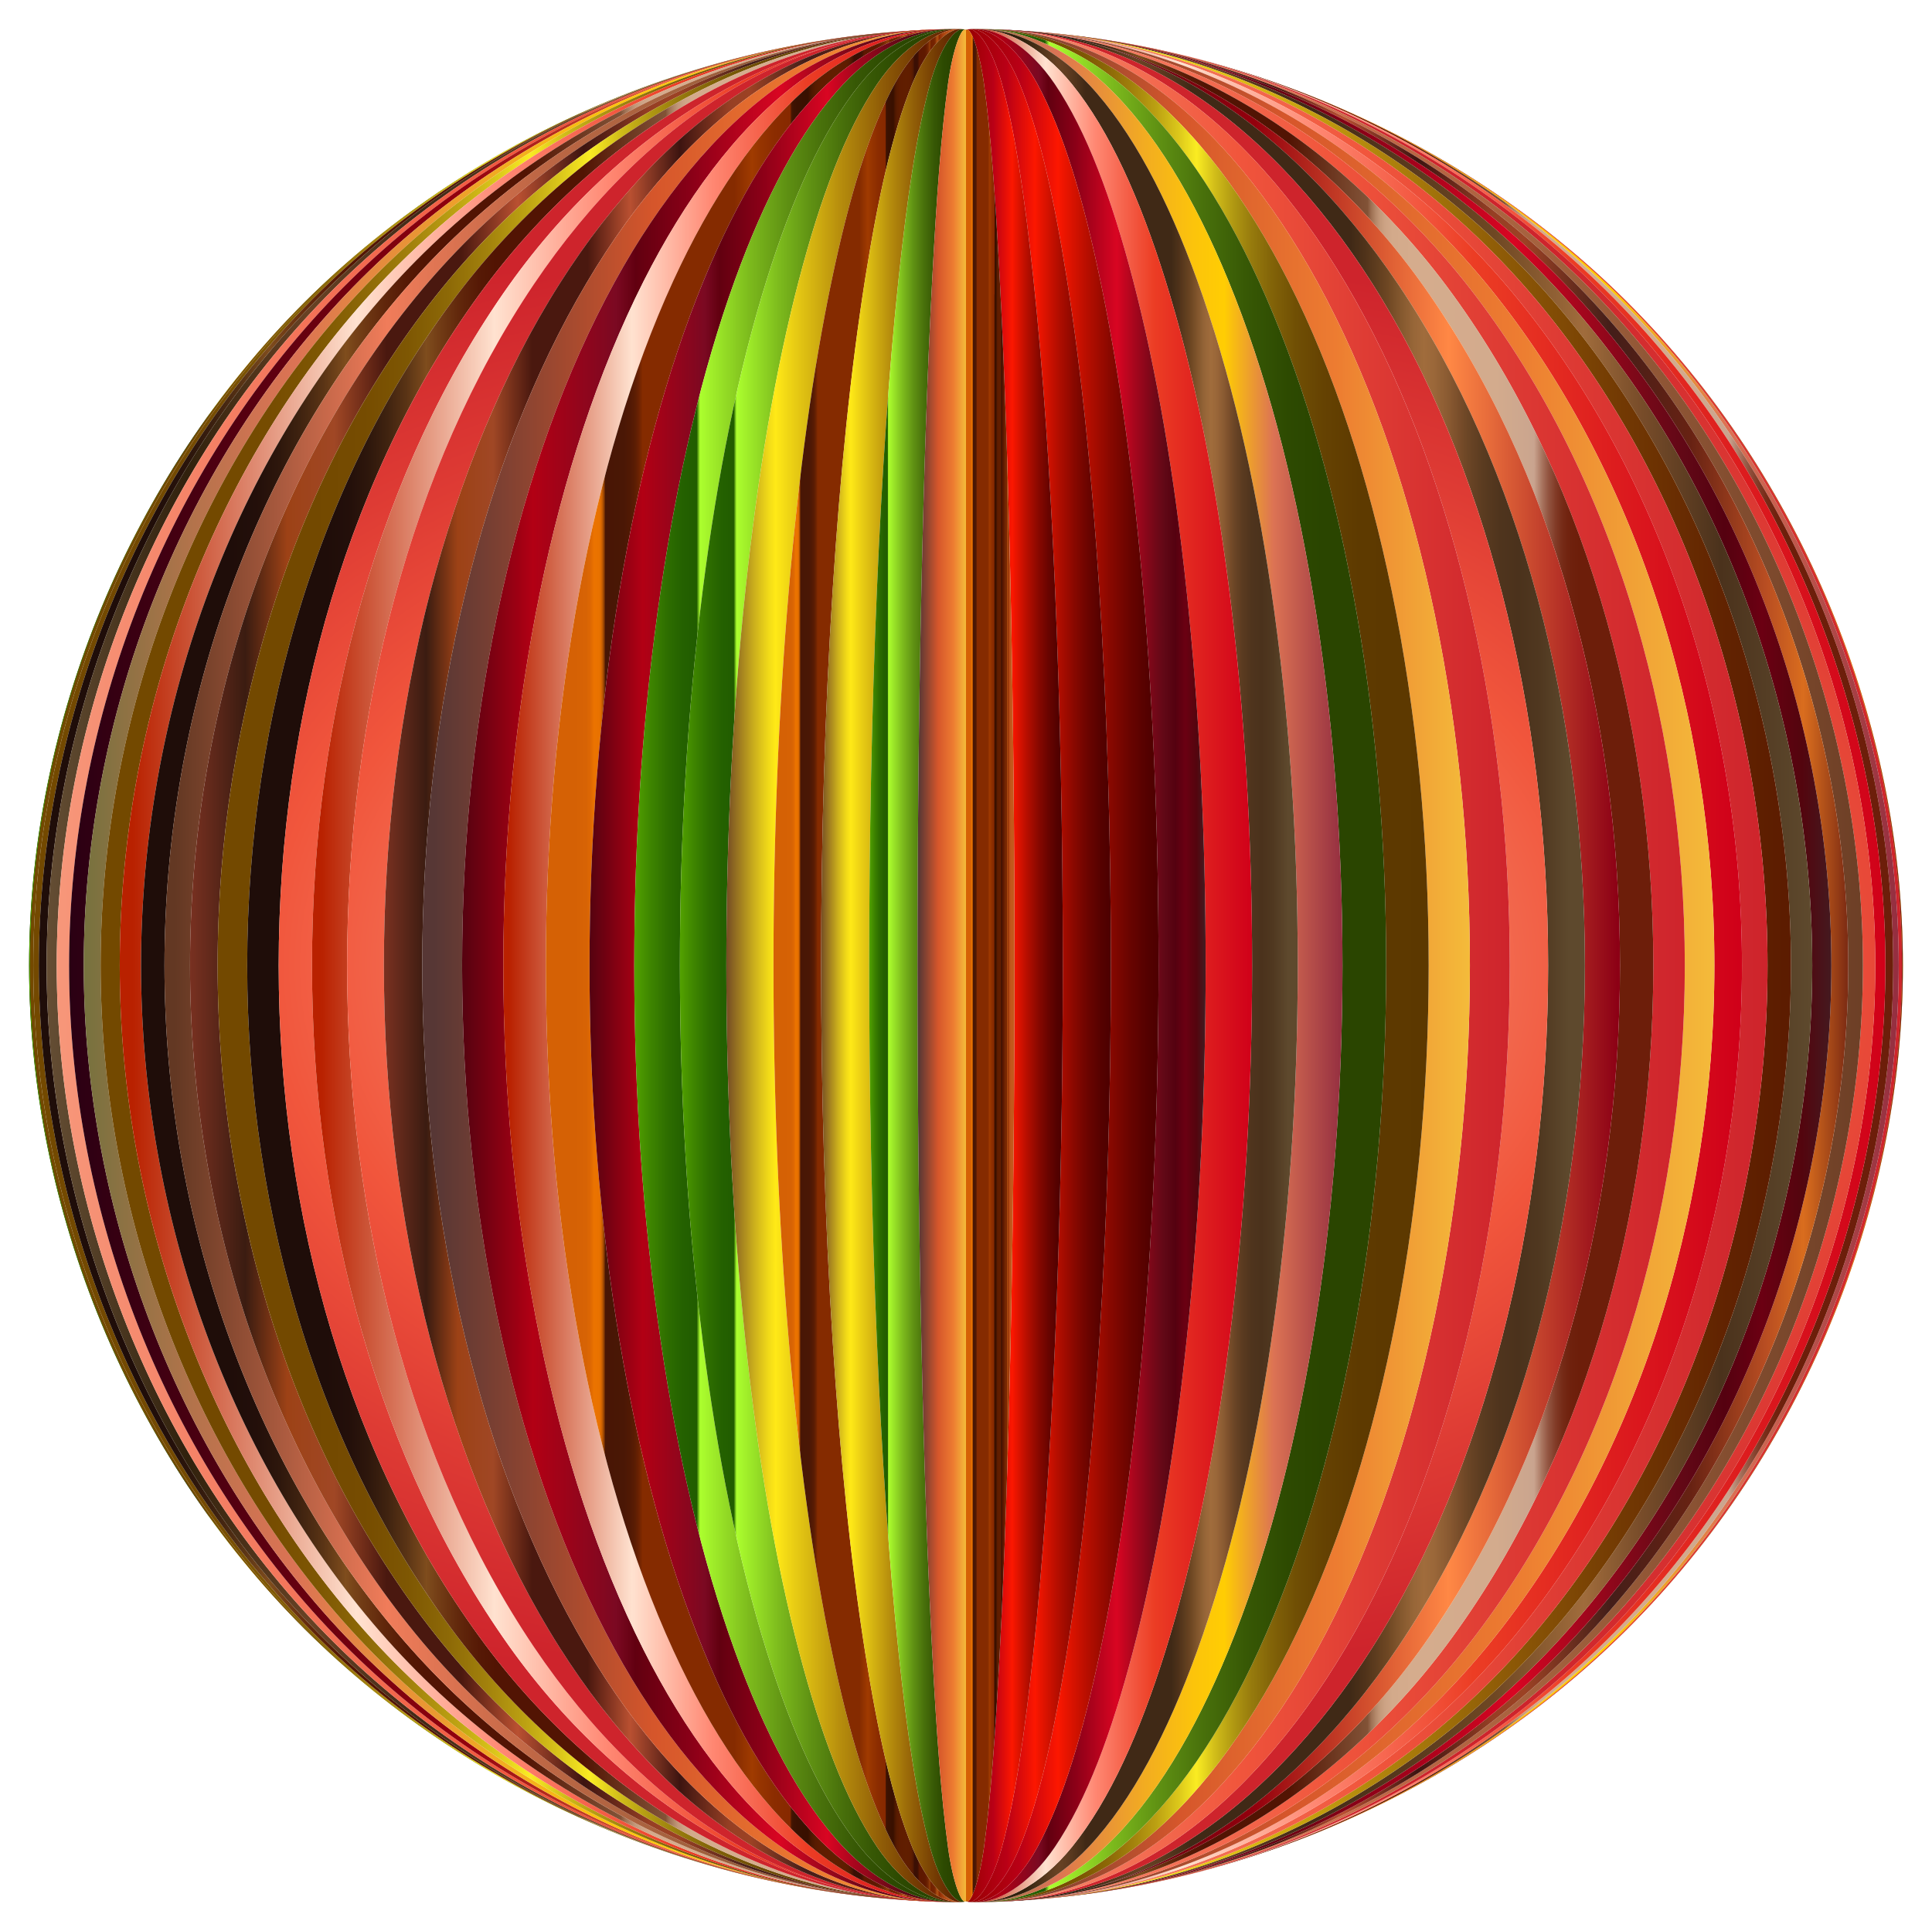 <svg xmlns="http://www.w3.org/2000/svg" viewBox="454 -25.734 1652 1651.467"><linearGradient id="a" gradientUnits="userSpaceOnUse" x1="1981.371" y1="1928.206" x2="2336.346" y2="1211.388" gradientTransform="scale(1 -1) rotate(63.653 3829.089 .004)"><stop offset=".022" stop-color="#573735"/><stop offset=".427" stop-color="#d6562b"/><stop offset=".736" stop-color="#ed7c31"/><stop offset="1" stop-color="#f4bb3a"/></linearGradient><path fill="url(#a)" d="M1280 0c208.842.082 417.954 86.7 565.685 234.315C1993.301 382.046 2079.918 591.158 2080 800c-.082 208.842-86.7 417.954-234.315 565.685C1697.954 1513.301 1488.842 1599.918 1280 1600c208.665.461 418.01-85.72 566.045-233.273C1994.08 1218.943 2081.037 1009.373 2081.12 800c-.083-209.373-87.04-418.943-235.075-566.727C1698.01 85.72 1488.665-.461 1280 0z"/><linearGradient id="b" gradientUnits="userSpaceOnUse" x1="-180.396" y1="1212.816" x2="-530.271" y2="1933.52" gradientTransform="scale(-1 1) rotate(64.106 -.016 768.07)"><stop offset="0" stop-color="#030202"/><stop offset=".119" stop-color="#b77026"/><stop offset=".168" stop-color="#25190d"/><stop offset=".231" stop-color="#c17c2d"/><stop offset=".303" stop-color="#0e0003"/><stop offset=".369" stop-color="#af6c23"/><stop offset=".418" stop-color="#482f13"/><stop offset=".496" stop-color="#bb7426"/><stop offset=".621" stop-color="#73481d"/><stop offset=".69" stop-color="#382815"/><stop offset=".732" stop-color="#1d160d"/><stop offset=".779" stop-color="#46311a"/><stop offset=".844" stop-color="#a05c15"/><stop offset=".885" stop-color="#34220c"/><stop offset=".9" stop-color="#291b10"/><stop offset=".949" stop-color="#764a21"/><stop offset="1" stop-color="#170e08"/></linearGradient><path fill="url(#b)" d="M1280 0c-208.665-.461-418.01 85.72-566.045 233.272C565.92 381.057 478.963 590.627 478.88 800c.083 209.373 87.04 418.943 235.075 566.727C861.99 1514.28 1071.335 1600.461 1280 1600c-208.842-.082-417.954-86.7-565.685-234.315C566.699 1217.954 480.082 1008.842 480 800c.082-208.842 86.699-417.954 234.315-565.685C862.046 86.699 1071.158.082 1280 0z"/><linearGradient id="c" gradientUnits="userSpaceOnUse" x1="3450.605" y1="35.396" x2="2827.115" y2="536.762" gradientTransform="scale(-1 1) rotate(38.806 -.064 -6297.802)"><stop offset="0" stop-color="#7a3121"/><stop offset=".073" stop-color="#3b1c11"/><stop offset=".127" stop-color="#9d4216"/><stop offset=".188" stop-color="#a04725"/><stop offset=".255" stop-color="#4a180f"/><stop offset=".351" stop-color="#4a180f"/><stop offset=".424" stop-color="#b95031"/><stop offset=".509" stop-color="#3d1410"/><stop offset=".594" stop-color="#963f24"/><stop offset=".63" stop-color="#9c4224"/><stop offset=".727" stop-color="#441e19"/><stop offset=".818" stop-color="#672213"/><stop offset=".903" stop-color="#b84d22"/><stop offset=".946" stop-color="#d96d1e"/><stop offset=".957" stop-color="#c8611c"/><stop offset=".98" stop-color="#9e4317"/><stop offset="1" stop-color="#742512"/></linearGradient><path fill="url(#c)" d="M1280 0c208.665-.461 418.01 85.72 566.045 233.272C1994.08 381.057 2081.037 590.627 2081.12 800c-.083 209.373-87.04 418.943-235.075 566.727C1698.01 1514.28 1488.665 1600.461 1280 1600c207.992 1.004 417.103-84.788 565.037-232.229 148.144-147.883 235.186-357.875 235.268-567.771-.082-209.897-87.124-419.887-235.268-567.771C1697.103 84.788 1487.992-1.004 1280 0z"/><linearGradient id="d" gradientUnits="userSpaceOnUse" x1="-355.598" y1="852.348" x2="-1150.431" y2="952.394" gradientTransform="scale(-1 1) rotate(7.175 .378 -156.932)"><stop offset="0" stop-color="#53a200"/><stop offset=".049" stop-color="#3e8500"/><stop offset=".099" stop-color="#2e6e00"/><stop offset=".146" stop-color="#246100"/><stop offset=".188" stop-color="#215c00"/><stop offset=".198" stop-color="#acff2e"/><stop offset=".231" stop-color="#a1ef2a"/><stop offset=".345" stop-color="#7dbb1d"/><stop offset=".458" stop-color="#5f9113"/><stop offset=".567" stop-color="#48700b"/><stop offset=".67" stop-color="#375805"/><stop offset=".767" stop-color="#2d4a01"/><stop offset=".849" stop-color="#2a4500"/></linearGradient><path fill="url(#d)" d="M1280 0c-207.992-1.004-417.103 84.788-565.037 232.229C566.819 380.112 479.777 590.104 479.695 800c.082 209.897 87.124 419.887 235.268 567.771C862.897 1515.212 1072.008 1601.004 1280 1600c-208.665.461-418.01-85.72-566.045-233.273C565.92 1218.943 478.963 1009.373 478.88 800c.083-209.373 87.04-418.943 235.075-566.727C861.99 85.72 1071.335-.461 1280 0z"/><linearGradient id="e" gradientUnits="userSpaceOnUse" x1="2960.227" y1="-268.779" x2="2620.961" y2="456.073" gradientTransform="scale(-1 1) rotate(64.919 -.03 -3067.514)"><stop offset="0" stop-color="#f7977a"/><stop offset=".071" stop-color="#f68d71"/><stop offset=".5" stop-color="#f1563c"/><stop offset=".745" stop-color="#de3b34"/><stop offset="1" stop-color="#ce242c"/></linearGradient><path fill="url(#e)" d="M1280 0c207.992-1.004 417.103 84.788 565.037 232.229C1993.181 380.112 2080.223 590.104 2080.305 800c-.082 209.897-87.124 419.887-235.268 567.771C1697.103 1515.212 1487.992 1601.004 1280 1600c206.825 1.544 415.231-83.903 562.657-231.187 147.937-148.028 234.804-358.401 234.886-568.813-.082-210.412-86.949-420.785-234.886-568.813C1695.23 83.903 1486.825-1.543 1280 0z"/><linearGradient id="f" gradientUnits="userSpaceOnUse" x1="-105.147" y1="1119.536" x2="-536.619" y2="1791.457" gradientTransform="scale(-1 1) rotate(57.297 .007 616.996)"><stop offset=".127" stop-color="#734900"/><stop offset=".195" stop-color="#764c01"/><stop offset=".253" stop-color="#7e5703"/><stop offset=".307" stop-color="#8d6907"/><stop offset=".359" stop-color="#a2810c"/><stop offset=".41" stop-color="#bca112"/><stop offset=".459" stop-color="#dcc81b"/><stop offset=".497" stop-color="#faec22"/><stop offset=".503" stop-color="#f4e521"/><stop offset=".538" stop-color="#d0bc19"/><stop offset=".576" stop-color="#b19912"/><stop offset=".617" stop-color="#967a0d"/><stop offset=".663" stop-color="#816208"/><stop offset=".713" stop-color="#704f04"/><stop offset=".773" stop-color="#654202"/><stop offset=".849" stop-color="#5e3a00"/><stop offset="1" stop-color="#5c3800"/></linearGradient><path fill="url(#f)" d="M1280 0c-206.825-1.544-415.231 83.903-562.657 231.187C569.406 379.215 482.54 589.588 482.457 800c.082 210.412 86.949 420.785 234.886 568.813C864.77 1516.097 1073.176 1601.543 1280 1600c-207.992 1.004-417.103-84.788-565.037-232.229C566.819 1219.888 479.777 1009.896 479.695 800c.082-209.897 87.124-419.887 235.268-567.771C862.897 84.788 1072.008-1.004 1280 0z"/><linearGradient id="g" gradientUnits="userSpaceOnUse" x1="2709.997" y1="1902.517" x2="2507.17" y2="1131.175" gradientTransform="scale(-1 1) rotate(-75.268 .022 3938.69)"><stop offset="0" stop-color="#76723e"/><stop offset=".025" stop-color="#837241"/><stop offset=".123" stop-color="#b3734b"/><stop offset=".199" stop-color="#d17352"/><stop offset=".242" stop-color="#dc7354"/><stop offset=".306" stop-color="#e38444"/><stop offset=".472" stop-color="#f2ac21"/><stop offset=".604" stop-color="#fcc40b"/><stop offset=".685" stop-color="#ffcd03"/><stop offset=".815" stop-color="#dc7354"/><stop offset="1" stop-color="#942e40"/></linearGradient><path fill="url(#g)" d="M1280 0c206.825-1.544 415.231 83.903 562.657 231.187C1990.594 379.215 2077.46 589.588 2077.544 800c-.083 210.412-86.95 420.785-234.887 568.813C1695.23 1516.097 1486.825 1601.543 1280 1600c205.163 2.08 412.394-83.071 558.902-230.148 147.412-148.22 233.842-358.935 233.924-569.852-.082-210.917-86.512-421.632-233.924-569.852C1692.395 83.071 1485.162-2.08 1280 0z"/><linearGradient id="h" gradientUnits="userSpaceOnUse" x1="-68.041" y1="1072.003" x2="-552.561" y2="1705.532" gradientTransform="scale(-1 1) rotate(52.59 -.014 516.651)"><stop offset=".127" stop-color="#734900"/><stop offset=".195" stop-color="#764c01"/><stop offset=".253" stop-color="#7e5703"/><stop offset=".307" stop-color="#8d6907"/><stop offset=".359" stop-color="#a2810c"/><stop offset=".41" stop-color="#bca112"/><stop offset=".459" stop-color="#dcc81b"/><stop offset=".497" stop-color="#faec22"/><stop offset=".503" stop-color="#f4e521"/><stop offset=".538" stop-color="#d0bc19"/><stop offset=".576" stop-color="#b19912"/><stop offset=".617" stop-color="#967a0d"/><stop offset=".663" stop-color="#816208"/><stop offset=".713" stop-color="#704f04"/><stop offset=".773" stop-color="#654202"/><stop offset=".849" stop-color="#5e3a00"/><stop offset="1" stop-color="#5c3800"/></linearGradient><path fill="url(#h)" d="M1280 0c-205.163-2.08-412.395 83.071-558.902 230.148C573.686 378.368 487.256 589.083 487.174 800c.082 210.917 86.512 421.632 233.924 569.852C867.605 1516.929 1074.838 1602.08 1280 1600c-206.825 1.544-415.231-83.903-562.657-231.187C569.406 1220.785 482.54 1010.412 482.457 800c.082-210.412 86.949-420.785 234.886-568.813C864.77 83.903 1073.176-1.543 1280 0z"/><linearGradient id="i" gradientUnits="userSpaceOnUse" x1="2041.138" y1="1846.462" x2="2284.993" y2="1093.3" gradientTransform="scale(1 -1) rotate(72.061 3479.756 -.014)"><stop offset=".109" stop-color="#1f0d09"/><stop offset=".14" stop-color="#230f0a"/><stop offset=".168" stop-color="#2e170c"/><stop offset=".194" stop-color="#402310"/><stop offset=".221" stop-color="#5a3415"/><stop offset=".246" stop-color="#7b4a1c"/><stop offset=".248" stop-color="#7f4d1d"/><stop offset=".262" stop-color="#754017"/><stop offset=".293" stop-color="#62280c"/><stop offset=".322" stop-color="#561905"/><stop offset=".345" stop-color="#521403"/><stop offset=".467" stop-color="#521403"/><stop offset=".582" stop-color="#825337"/><stop offset=".582" stop-color="#85563a"/><stop offset=".587" stop-color="#9e7154"/><stop offset=".593" stop-color="#b28769"/><stop offset=".599" stop-color="#c29879"/><stop offset=".607" stop-color="#cda385"/><stop offset=".618" stop-color="#d3aa8b"/><stop offset=".648" stop-color="#d5ac8d"/><stop offset=".769" stop-color="#d3ab8d"/><stop offset=".813" stop-color="#cca68e"/><stop offset=".824" stop-color="#c9a48f"/><stop offset=".827" stop-color="#c19883"/><stop offset=".836" stop-color="#a7735e"/><stop offset=".845" stop-color="#925440"/><stop offset=".855" stop-color="#823c28"/><stop offset=".865" stop-color="#762b17"/><stop offset=".877" stop-color="#6f210d"/><stop offset=".891" stop-color="#6d1e0a"/><stop offset="1" stop-color="#6d1e0a"/></linearGradient><path fill="url(#i)" d="M1280 0c205.163-2.08 412.394 83.071 558.902 230.148 147.412 148.22 233.842 358.935 233.924 569.852-.082 210.917-86.512 421.632-233.924 569.852C1692.395 1516.929 1485.162 1602.08 1280 1600c203.01 2.613 408.596-82.294 553.775-229.116C1980.34 1222.426 2066.067 1011.41 2066.15 800c-.082-211.41-85.81-422.425-232.374-570.884C1688.596 82.294 1483.01-2.613 1280 0z"/><linearGradient id="j" gradientUnits="userSpaceOnUse" x1="345.899" y1="1058.541" x2="774.137" y2="1725.713" gradientTransform="scale(1 -1) rotate(-57.305 -1284.129 .043)"><stop offset=".109" stop-color="#1f0d09"/><stop offset=".14" stop-color="#230f0a"/><stop offset=".168" stop-color="#2e170c"/><stop offset=".194" stop-color="#402310"/><stop offset=".221" stop-color="#5a3415"/><stop offset=".246" stop-color="#7b4a1c"/><stop offset=".248" stop-color="#7f4d1d"/><stop offset=".262" stop-color="#754017"/><stop offset=".293" stop-color="#62280c"/><stop offset=".322" stop-color="#561905"/><stop offset=".345" stop-color="#521403"/><stop offset=".467" stop-color="#521403"/><stop offset=".582" stop-color="#825337"/><stop offset=".582" stop-color="#85563a"/><stop offset=".587" stop-color="#9e7154"/><stop offset=".593" stop-color="#b28769"/><stop offset=".599" stop-color="#c29879"/><stop offset=".607" stop-color="#cda385"/><stop offset=".618" stop-color="#d3aa8b"/><stop offset=".648" stop-color="#d5ac8d"/><stop offset=".769" stop-color="#d3ab8d"/><stop offset=".813" stop-color="#cca68e"/><stop offset=".824" stop-color="#c9a48f"/><stop offset=".827" stop-color="#c19883"/><stop offset=".836" stop-color="#a7735e"/><stop offset=".845" stop-color="#925440"/><stop offset=".855" stop-color="#823c28"/><stop offset=".865" stop-color="#762b17"/><stop offset=".877" stop-color="#6f210d"/><stop offset=".891" stop-color="#6d1e0a"/><stop offset="1" stop-color="#6d1e0a"/></linearGradient><path fill="url(#j)" d="M1280 0c-203.01-2.613-408.596 82.294-553.775 229.116C579.66 377.574 493.933 588.59 493.85 800c.082 211.41 85.81 422.425 232.374 570.884C871.404 1517.706 1076.99 1602.613 1280 1600c-205.163 2.08-412.395-83.071-558.902-230.148C573.686 1221.632 487.256 1010.917 487.174 800c.082-210.917 86.512-421.632 233.924-569.852C867.605 83.071 1074.838-2.08 1280 0z"/><linearGradient id="k" gradientUnits="userSpaceOnUse" x1="3289.494" y1="334.072" x2="2583.69" y2="680.399" gradientTransform="scale(-1 1) rotate(26.137 -.222 -9281.077)"><stop offset=".013" stop-color="#b92100"/><stop offset=".278" stop-color="#ffe2d0"/><stop offset=".451" stop-color="#ff8873"/><stop offset=".657" stop-color="#ec3d24"/><stop offset="1" stop-color="#d00019"/></linearGradient><path fill="url(#k)" d="M1280 0c203.01-2.613 408.596 82.294 553.775 229.116C1980.34 377.574 2066.067 588.59 2066.15 800c-.082 211.41-85.81 422.425-232.374 570.884C1688.596 1517.706 1483.01 1602.613 1280 1600c200.37 3.14 403.841-81.576 547.281-228.093 145.392-148.746 230.153-360.015 230.233-571.907-.08-211.892-84.841-423.161-230.233-571.907C1683.841 81.576 1480.37-3.14 1280 0z"/><linearGradient id="l" gradientUnits="userSpaceOnUse" x1="404.278" y1="1002.592" x2="933.324" y2="1584.058" gradientTransform="scale(1 -1) rotate(-47.703 -1589.436 .044)"><stop offset="0" stop-color="#654e34"/><stop offset=".153" stop-color="#31210d"/><stop offset=".286" stop-color="#684224"/><stop offset=".407" stop-color="#402916"/><stop offset=".625" stop-color="#6e4723"/><stop offset=".732" stop-color="#a06c3c"/><stop offset=".798" stop-color="#794d2a"/><stop offset=".894" stop-color="#4b321c"/><stop offset="1" stop-color="#5e492d"/></linearGradient><path fill="url(#l)" d="M1280 0c-200.37-3.14-403.841 81.576-547.281 228.093C587.327 376.839 502.566 588.108 502.486 800c.08 211.892 84.841 423.161 230.233 571.907C876.159 1518.424 1079.63 1603.14 1280 1600c-203.01 2.613-408.596-82.294-553.775-229.116C579.66 1222.426 493.933 1011.41 493.85 800c.082-211.41 85.81-422.425 232.374-570.884C871.404 82.294 1076.99-2.613 1280 0z"/><radialGradient id="m" cx="1668.757" cy="800" r="629.013" gradientTransform="matrix(1 0 0 -1 0 1600)" gradientUnits="userSpaceOnUse"><stop offset="0" stop-color="#f7977a"/><stop offset=".071" stop-color="#f68d71"/><stop offset=".5" stop-color="#f1563c"/><stop offset=".745" stop-color="#de3b34"/><stop offset="1" stop-color="#ce242c"/></radialGradient><path fill="url(#m)" d="M1280 0c200.37-3.14 403.841 81.576 547.281 228.093C1972.673 376.839 2057.434 588.108 2057.514 800c-.08 211.892-84.841 423.161-230.233 571.907C1683.841 1518.424 1480.37 1603.14 1280 1600c197.248 3.658 398.136-80.922 539.428-227.081 143.891-149.084 227.42-360.559 227.5-572.919-.08-212.36-83.609-423.835-227.5-572.919C1678.136 80.922 1477.248-3.659 1280 0z"/><linearGradient id="n" gradientUnits="userSpaceOnUse" x1="56.255" y1="931.52" x2="-596.175" y2="1352.595" gradientTransform="scale(-1 1) rotate(32.84 .009 -82.222)"><stop offset="0" stop-color="#f7977a"/><stop offset=".071" stop-color="#f68d71"/><stop offset=".5" stop-color="#f1563c"/><stop offset=".745" stop-color="#de3b34"/><stop offset="1" stop-color="#ce242c"/></linearGradient><path fill="url(#n)" d="M1280 0c-197.248-3.658-398.136 80.922-539.428 227.081C596.68 376.165 513.152 587.64 513.072 800c.08 212.36 83.609 423.835 227.5 572.919C881.864 1519.078 1082.752 1603.659 1280 1600c-200.37 3.14-403.841-81.576-547.281-228.093C587.327 1223.161 502.566 1011.892 502.486 800c.08-211.892 84.841-423.161 230.233-571.907C876.159 81.576 1079.63-3.14 1280 0z"/><linearGradient id="o" gradientUnits="userSpaceOnUse" x1="1365.581" y1="1195.076" x2="2066.273" y2="885.605" gradientTransform="scale(1 -1) rotate(23.828 6051.856 .006)"><stop offset=".013" stop-color="#633823"/><stop offset=".278" stop-color="#f07c5a"/><stop offset=".463" stop-color="#bf6745"/><stop offset=".657" stop-color="#a1613d"/><stop offset="1" stop-color="#6d3f26"/></linearGradient><path fill="url(#o)" d="M1280 0c197.248-3.658 398.136 80.922 539.428 227.081 143.891 149.084 227.42 360.559 227.5 572.919-.08 212.36-83.609 423.835-227.5 572.919-141.292 146.159-342.18 230.74-539.428 227.081 193.65 4.169 391.489-80.335 530.23-226.084 142.06-149.473 224.096-361.102 224.175-573.916-.08-212.814-82.115-424.443-224.175-573.916C1671.489 80.335 1473.65-4.17 1280 0z"/><linearGradient id="p" gradientUnits="userSpaceOnUse" x1="98.556" y1="872.62" x2="-621.931" y2="1132.443" gradientTransform="scale(-1 1) rotate(19.828 -.02 -916.504)"><stop offset="0" stop-color="#2b0013"/><stop offset=".141" stop-color="#490011"/><stop offset=".444" stop-color="#94000d"/><stop offset=".741" stop-color="#ff8845"/><stop offset=".802" stop-color="#e76c3b"/><stop offset=".935" stop-color="#ab2522"/><stop offset="1" stop-color="#8c0015"/></linearGradient><path fill="url(#p)" d="M1280 0c-193.65-4.169-391.489 80.335-530.23 226.084C607.71 375.557 525.674 587.186 525.595 800c.08 212.814 82.115 424.443 224.175 573.916C888.511 1519.665 1086.35 1604.17 1280 1600c-197.248 3.658-398.136-80.922-539.428-227.081C596.68 1223.835 513.152 1012.36 513.072 800c.08-212.36 83.609-423.835 227.5-572.919C881.864 80.922 1082.752-3.659 1280 0z"/><linearGradient id="q" gradientUnits="userSpaceOnUse" x1="3130.183" y1="573.647" x2="2398.032" y2="755.699" gradientTransform="scale(-1 1) rotate(13.964 -.377 -17328.432)"><stop offset="0" stop-color="#7a3121"/><stop offset=".073" stop-color="#3b1c11"/><stop offset=".127" stop-color="#9d4216"/><stop offset=".188" stop-color="#a04725"/><stop offset=".255" stop-color="#4a180f"/><stop offset=".351" stop-color="#4a180f"/><stop offset=".424" stop-color="#b95031"/><stop offset=".509" stop-color="#3d1410"/><stop offset=".594" stop-color="#963f24"/><stop offset=".63" stop-color="#9c4224"/><stop offset=".727" stop-color="#441e19"/><stop offset=".818" stop-color="#672213"/><stop offset=".903" stop-color="#b84d22"/><stop offset=".946" stop-color="#d96d1e"/><stop offset=".957" stop-color="#c8611c"/><stop offset=".98" stop-color="#9e4317"/><stop offset="1" stop-color="#742512"/></linearGradient><path fill="url(#q)" d="M1280 0c193.65-4.169 391.489 80.335 530.23 226.084C1952.29 375.557 2034.326 587.186 2034.405 800c-.08 212.814-82.115 424.443-224.175 573.916C1671.489 1519.665 1473.65 1604.17 1280 1600c189.586 4.67 383.911-79.821 519.7-225.103C1939.6 1224.981 2019.883 1013.252 2019.96 800c-.078-213.252-80.361-424.981-220.26-574.897C1663.912 79.82 1469.587-4.67 1280 0z"/><linearGradient id="r" gradientUnits="userSpaceOnUse" x1="513.248" y1="866.619" x2="1217.396" y2="1137.464" gradientTransform="scale(1 -1) rotate(-21.04 -3968.106 .003)"><stop offset="0" stop-color="#76723e"/><stop offset=".025" stop-color="#837241"/><stop offset=".123" stop-color="#b3734b"/><stop offset=".199" stop-color="#d17352"/><stop offset=".242" stop-color="#dc7354"/><stop offset=".306" stop-color="#e38444"/><stop offset=".472" stop-color="#f2ac21"/><stop offset=".604" stop-color="#fcc40b"/><stop offset=".685" stop-color="#ffcd03"/><stop offset=".815" stop-color="#dc7354"/><stop offset="1" stop-color="#942e40"/></linearGradient><path fill="url(#r)" d="M1280 0c-189.586-4.67-383.911 79.821-519.7 225.103C620.4 375.019 540.117 586.748 540.04 800c.078 213.252 80.361 424.981 220.26 574.897C896.088 1520.18 1090.413 1604.67 1280 1600c-193.65 4.169-391.489-80.335-530.23-226.084C607.71 1224.443 525.674 1012.814 525.595 800c.08-212.814 82.115-424.443 224.175-573.916C888.511 80.335 1086.35-4.17 1280 0z"/><linearGradient id="s" gradientUnits="userSpaceOnUse" x1="1312.092" y1="565.867" x2="2025.783" y2="758.373" gradientTransform="scale(1 -1) rotate(-15.094 -3858.207 -.1)"><stop offset="0" stop-color="#550210"/><stop offset=".141" stop-color="#b20014"/><stop offset=".306" stop-color="#7b0922"/><stop offset=".345" stop-color="#620010"/><stop offset=".453" stop-color="#890017"/><stop offset=".632" stop-color="#d90522"/><stop offset=".707" stop-color="#a6061d"/><stop offset=".789" stop-color="#740818"/><stop offset=".83" stop-color="#610816"/><stop offset=".876" stop-color="#550110"/><stop offset=".919" stop-color="#6b0012"/><stop offset=".966" stop-color="#53050e"/><stop offset="1" stop-color="#441a20"/></linearGradient><path fill="url(#s)" d="M1280 0c189.586-4.67 383.911 79.821 519.7 225.103C1939.6 375.019 2019.883 586.748 2019.96 800c-.078 213.252-80.361 424.981-220.26 574.897C1663.912 1520.18 1469.587 1604.67 1280 1600c185.063 5.16 375.416-79.384 507.862-224.141 137.402-150.414 215.678-362.184 215.754-575.859-.076-213.675-78.352-425.445-215.754-575.859C1655.416 79.384 1465.062-5.16 1280 0z"/><linearGradient id="t" gradientUnits="userSpaceOnUse" x1="281.733" y1="673.619" x2="-171.435" y2="90.41" gradientTransform="scale(-1 1) rotate(-52.149 .021 1576.507)"><stop offset=".127" stop-color="#734900"/><stop offset=".195" stop-color="#764c01"/><stop offset=".253" stop-color="#7e5703"/><stop offset=".307" stop-color="#8d6907"/><stop offset=".359" stop-color="#a2810c"/><stop offset=".41" stop-color="#bca112"/><stop offset=".459" stop-color="#dcc81b"/><stop offset=".497" stop-color="#faec22"/><stop offset=".503" stop-color="#f4e521"/><stop offset=".538" stop-color="#d0bc19"/><stop offset=".576" stop-color="#b19912"/><stop offset=".617" stop-color="#967a0d"/><stop offset=".663" stop-color="#816208"/><stop offset=".713" stop-color="#704f04"/><stop offset=".773" stop-color="#654202"/><stop offset=".849" stop-color="#5e3a00"/><stop offset="1" stop-color="#5c3800"/></linearGradient><path fill="url(#t)" d="M1280 0c-185.063-5.16-375.416 79.384-507.862 224.141C634.736 374.555 556.46 586.325 556.384 800c.076 213.675 78.352 425.445 215.754 575.859C904.584 1520.616 1094.938 1605.16 1280 1600c-189.586 4.67-383.911-79.821-519.7-225.103C620.4 1224.981 540.117 1013.252 540.04 800c.078-213.252 80.361-424.981 220.26-574.897C896.088 79.82 1090.413-4.67 1280 0z"/><linearGradient id="u" gradientUnits="userSpaceOnUse" x1="2684.238" y1="132.379" x2="2227.021" y2="693.217" gradientTransform="scale(-1 1) rotate(50.811 .084 -3705.5)"><stop offset="0" stop-color="#654e34"/><stop offset=".153" stop-color="#31210d"/><stop offset=".286" stop-color="#684224"/><stop offset=".407" stop-color="#402916"/><stop offset=".625" stop-color="#6e4723"/><stop offset=".732" stop-color="#a06c3c"/><stop offset=".798" stop-color="#794d2a"/><stop offset=".894" stop-color="#4b321c"/><stop offset="1" stop-color="#5e492d"/></linearGradient><path fill="url(#u)" d="M1280 0c185.063-5.16 375.416 79.384 507.862 224.141C1925.264 374.555 2003.54 586.325 2003.616 800c-.076 213.675-78.352 425.445-215.754 575.859C1655.416 1520.616 1465.062 1605.16 1280 1600c180.09 5.638 366.017-79.029 494.737-223.202C1909.308 1225.83 1985.329 1014.08 1985.403 800c-.074-214.08-76.095-425.83-210.666-576.798C1646.017 79.029 1460.09-5.638 1280 0z"/><linearGradient id="v" gradientUnits="userSpaceOnUse" x1="290.594" y1="752.175" x2="-386.874" y2="502.128" gradientTransform="scale(-1 1) rotate(-20.262 .061 3150.716)"><stop offset=".013" stop-color="#b92100"/><stop offset=".278" stop-color="#ffe2d0"/><stop offset=".451" stop-color="#ff8873"/><stop offset=".657" stop-color="#ec3d24"/><stop offset="1" stop-color="#d00019"/></linearGradient><path fill="url(#v)" d="M1280 0c-180.09-5.638-366.017 79.029-494.737 223.202C650.692 374.17 574.671 585.92 574.597 800c.074 214.08 76.095 425.83 210.666 576.798C913.983 1520.971 1099.91 1605.638 1280 1600c-185.063 5.16-375.416-79.384-507.862-224.141C634.736 1225.445 556.46 1013.675 556.384 800c.076-213.675 78.352-425.445 215.754-575.859C904.584 79.384 1094.938-5.16 1280 0z"/><linearGradient id="w" gradientUnits="userSpaceOnUse" x1="2800.66" y1="1228.265" x2="2200.286" y2="861.178" gradientTransform="scale(-1 1) rotate(-31.439 .18 8260.938)"><stop offset="0" stop-color="#754d24"/><stop offset=".041" stop-color="#957121"/><stop offset=".118" stop-color="#ceb21c"/><stop offset=".174" stop-color="#f1da18"/><stop offset=".204" stop-color="#ffe917"/><stop offset=".284" stop-color="#e8cc14"/><stop offset=".472" stop-color="#b78e0d"/><stop offset=".645" stop-color="#905d07"/><stop offset=".795" stop-color="#733a03"/><stop offset=".917" stop-color="#622401"/><stop offset=".997" stop-color="#5c1c00"/></linearGradient><path fill="url(#w)" d="M1280 0c180.09-5.638 366.017 79.029 494.737 223.202C1909.308 374.17 1985.329 585.92 1985.403 800c-.074 214.08-76.095 425.83-210.666 576.798C1646.017 1520.971 1460.09 1605.638 1280 1600c174.681 6.104 355.73-78.761 480.352-222.286 131.405-151.58 204.932-363.246 205.004-577.714-.072-214.468-73.599-426.133-205.004-577.714C1635.73 78.761 1454.682-6.104 1280 0z"/><linearGradient id="x" gradientUnits="userSpaceOnUse" x1="493.333" y1="690.394" x2="698.743" y2="15.577" gradientTransform="scale(1 -1) rotate(73.071 1539.716 .033)"><stop offset=".109" stop-color="#1f0d09"/><stop offset=".14" stop-color="#230f0a"/><stop offset=".168" stop-color="#2e170c"/><stop offset=".194" stop-color="#402310"/><stop offset=".221" stop-color="#5a3415"/><stop offset=".246" stop-color="#7b4a1c"/><stop offset=".248" stop-color="#7f4d1d"/><stop offset=".262" stop-color="#754017"/><stop offset=".293" stop-color="#62280c"/><stop offset=".322" stop-color="#561905"/><stop offset=".345" stop-color="#521403"/><stop offset=".467" stop-color="#521403"/><stop offset=".582" stop-color="#825337"/><stop offset=".582" stop-color="#85563a"/><stop offset=".587" stop-color="#9e7154"/><stop offset=".593" stop-color="#b28769"/><stop offset=".599" stop-color="#c29879"/><stop offset=".607" stop-color="#cda385"/><stop offset=".618" stop-color="#d3aa8b"/><stop offset=".648" stop-color="#d5ac8d"/><stop offset=".769" stop-color="#d3ab8d"/><stop offset=".813" stop-color="#cca68e"/><stop offset=".824" stop-color="#c9a48f"/><stop offset=".827" stop-color="#c19883"/><stop offset=".836" stop-color="#a7735e"/><stop offset=".845" stop-color="#925440"/><stop offset=".855" stop-color="#823c28"/><stop offset=".865" stop-color="#762b17"/><stop offset=".877" stop-color="#6f210d"/><stop offset=".891" stop-color="#6d1e0a"/><stop offset="1" stop-color="#6d1e0a"/></linearGradient><path fill="url(#x)" d="M1280 0c-174.681-6.104-355.73 78.761-480.352 222.286C668.243 373.866 594.716 585.532 594.644 800c.072 214.468 73.599 426.133 205.005 577.714C924.27 1521.239 1105.319 1606.104 1280 1600c-180.09 5.638-366.017-79.029-494.737-223.202C650.692 1225.83 574.671 1014.08 574.597 800c.074-214.08 76.095-425.83 210.666-576.798C913.983 79.029 1099.91-5.638 1280 0z"/><linearGradient id="y" gradientUnits="userSpaceOnUse" x1="2276.042" y1="49.458" x2="2086.427" y2="708.044" gradientTransform="scale(-1 1) rotate(73.937 .065 -1936.704)"><stop offset="0" stop-color="#f7977a"/><stop offset=".071" stop-color="#f68d71"/><stop offset=".5" stop-color="#f1563c"/><stop offset=".745" stop-color="#de3b34"/><stop offset="1" stop-color="#ce242c"/></linearGradient><path fill="url(#y)" d="M1280 0c174.681-6.104 355.73 78.761 480.352 222.286 131.405 151.58 204.932 363.246 205.004 577.714-.072 214.468-73.599 426.133-205.004 577.714C1635.73 1521.239 1454.682 1606.104 1280 1600c168.848 6.554 344.573-78.585 464.738-221.398C1872.64 1226.35 1943.445 1014.838 1943.514 800c-.07-214.838-70.873-426.35-198.776-578.603C1624.573 78.585 1448.848-6.554 1280 0z"/><linearGradient id="z" gradientUnits="userSpaceOnUse" x1="431.438" y1="865.25" x2="-64.961" y2="1337.859" gradientTransform="scale(-1 1) rotate(43.594 -.127 -450.357)"><stop offset=".013" stop-color="#633823"/><stop offset=".278" stop-color="#f07c5a"/><stop offset=".463" stop-color="#bf6745"/><stop offset=".657" stop-color="#a1613d"/><stop offset="1" stop-color="#6d3f26"/></linearGradient><path fill="url(#z)" d="M1280 0c-168.848-6.554-344.573 78.585-464.738 221.397C687.359 373.65 616.556 585.162 616.486 800c.07 214.838 70.873 426.35 198.776 578.602C935.427 1521.416 1111.152 1606.554 1280 1600c-174.681 6.104-355.73-78.761-480.352-222.286C668.243 1226.134 594.716 1014.468 594.644 800c.072-214.468 73.599-426.133 205.005-577.714C924.27 78.761 1105.319-6.104 1280 0z"/><linearGradient id="A" gradientUnits="userSpaceOnUse" x1="1802.024" y1="91.751" x2="1996.858" y2="724.849" gradientTransform="scale(1 -1) rotate(-72.897 936.732 .09)"><stop offset=".013" stop-color="#b92100"/><stop offset=".278" stop-color="#ffe2d0"/><stop offset=".451" stop-color="#ff8873"/><stop offset=".657" stop-color="#ec3d24"/><stop offset="1" stop-color="#d00019"/></linearGradient><path fill="url(#A)" d="M1280 0c168.848-6.554 344.573 78.585 464.738 221.397C1872.64 373.65 1943.445 585.162 1943.514 800c-.07 214.838-70.873 426.35-198.776 578.602C1624.573 1521.416 1448.848 1606.554 1280 1600c162.604 6.99 332.565-78.507 447.93-220.538 124.063-152.985 191.927-364.273 191.994-579.462-.067-215.189-67.93-426.477-191.994-579.462C1612.564 78.507 1442.604-6.99 1280 0z"/><linearGradient id="B" gradientUnits="userSpaceOnUse" x1="473.076" y1="834.785" x2="-115.744" y2="1140.571" gradientTransform="scale(-1 1) rotate(27.444 .137 -1411.388)"><stop offset="0" stop-color="#7a3121"/><stop offset=".073" stop-color="#3b1c11"/><stop offset=".127" stop-color="#9d4216"/><stop offset=".188" stop-color="#a04725"/><stop offset=".255" stop-color="#4a180f"/><stop offset=".351" stop-color="#4a180f"/><stop offset=".424" stop-color="#b95031"/><stop offset=".509" stop-color="#3d1410"/><stop offset=".594" stop-color="#963f24"/><stop offset=".63" stop-color="#9c4224"/><stop offset=".727" stop-color="#441e19"/><stop offset=".818" stop-color="#672213"/><stop offset=".903" stop-color="#b84d22"/><stop offset=".946" stop-color="#d96d1e"/><stop offset=".957" stop-color="#c8611c"/><stop offset=".98" stop-color="#9e4317"/><stop offset="1" stop-color="#742512"/></linearGradient><path fill="url(#B)" d="M1280 0c-162.604-6.99-332.565 78.507-447.93 220.538C708.007 373.523 640.143 584.81 640.076 800c.067 215.189 67.93 426.477 191.994 579.462C947.435 1521.494 1117.396 1606.99 1280 1600c-168.848 6.554-344.573-78.585-464.738-221.398C687.359 1226.35 616.556 1014.838 616.486 800c.07-214.838 70.873-426.35 198.776-578.603C935.427 78.585 1111.152-6.554 1280 0z"/><linearGradient id="C" gradientUnits="userSpaceOnUse" x1="1910.947" y1="1495.848" x2="1974.16" y2="859.031" gradientTransform="scale(1 -1) rotate(84.33 2863.408 .005)"><stop offset=".022" stop-color="#573735"/><stop offset=".427" stop-color="#d6562b"/><stop offset=".736" stop-color="#ed7c31"/><stop offset="1" stop-color="#f4bb3a"/></linearGradient><path fill="url(#C)" d="M1280 0c162.604-6.99 332.565 78.507 447.93 220.538C1851.993 373.523 1919.857 584.81 1919.924 800c-.067 215.189-67.93 426.477-191.994 579.462C1612.564 1521.494 1442.604 1606.99 1280 1600c155.964 7.41 319.725-78.53 429.967-219.71 119.885-153.779 184.605-364.769 184.67-580.29-.065-215.521-64.785-426.511-184.67-580.29C1599.725 78.53 1435.964-7.41 1280 0z"/><linearGradient id="D" gradientUnits="userSpaceOnUse" x1="619.008" y1="846.557" x2="1029.638" y2="1336.476" gradientTransform="scale(1 -1) rotate(-50.03 -1134.437 -.014)"><stop offset=".127" stop-color="#734900"/><stop offset=".195" stop-color="#764c01"/><stop offset=".253" stop-color="#7e5703"/><stop offset=".307" stop-color="#8d6907"/><stop offset=".359" stop-color="#a2810c"/><stop offset=".41" stop-color="#bca112"/><stop offset=".459" stop-color="#dcc81b"/><stop offset=".497" stop-color="#faec22"/><stop offset=".503" stop-color="#f4e521"/><stop offset=".538" stop-color="#d0bc19"/><stop offset=".576" stop-color="#b19912"/><stop offset=".617" stop-color="#967a0d"/><stop offset=".663" stop-color="#816208"/><stop offset=".713" stop-color="#704f04"/><stop offset=".773" stop-color="#654202"/><stop offset=".849" stop-color="#5e3a00"/><stop offset="1" stop-color="#5c3800"/></linearGradient><path fill="url(#D)" d="M1280 0c-155.964-7.41-319.725 78.53-429.967 219.71C730.148 373.489 665.428 584.479 665.363 800c.065 215.521 64.785 426.511 184.67 580.29C960.275 1521.47 1124.036 1607.41 1280 1600c-162.604 6.99-332.565-78.507-447.93-220.538C708.007 1226.477 640.143 1015.189 640.076 800c.067-215.189 67.93-426.477 191.994-579.462C947.435 78.507 1117.396-6.99 1280 0z"/><linearGradient id="E" gradientUnits="userSpaceOnUse" x1="1378.332" y1="456.036" x2="1902.468" y2="777.06" gradientTransform="scale(1 -1) rotate(-31.486 -897.954 -.028)"><stop offset="0" stop-color="#f7977a"/><stop offset=".071" stop-color="#f68d71"/><stop offset=".5" stop-color="#f1563c"/><stop offset=".745" stop-color="#de3b34"/><stop offset="1" stop-color="#ce242c"/></linearGradient><path fill="url(#E)" d="M1280 0c155.964-7.41 319.725 78.53 429.967 219.71 119.885 153.779 184.605 364.769 184.67 580.29-.065 215.521-64.785 426.511-184.67 580.29C1599.725 1521.47 1435.964 1607.41 1280 1600c148.945 7.811 306.075-78.657 410.889-218.916 115.368-154.633 176.76-365.25 176.822-581.084-.062-215.834-61.454-426.45-176.822-581.084C1586.074 78.657 1428.945-7.811 1280 0z"/><linearGradient id="F" gradientUnits="userSpaceOnUse" x1="651.964" y1="833.222" x2="1077.775" y2="1275.512" gradientTransform="scale(1 -1) rotate(-46.086 -1260.772 -.017)"><stop offset=".109" stop-color="#1f0d09"/><stop offset=".14" stop-color="#230f0a"/><stop offset=".168" stop-color="#2e170c"/><stop offset=".194" stop-color="#402310"/><stop offset=".221" stop-color="#5a3415"/><stop offset=".246" stop-color="#7b4a1c"/><stop offset=".248" stop-color="#7f4d1d"/><stop offset=".262" stop-color="#754017"/><stop offset=".293" stop-color="#62280c"/><stop offset=".322" stop-color="#561905"/><stop offset=".345" stop-color="#521403"/><stop offset=".467" stop-color="#521403"/><stop offset=".582" stop-color="#825337"/><stop offset=".582" stop-color="#85563a"/><stop offset=".587" stop-color="#9e7154"/><stop offset=".593" stop-color="#b28769"/><stop offset=".599" stop-color="#c29879"/><stop offset=".607" stop-color="#cda385"/><stop offset=".618" stop-color="#d3aa8b"/><stop offset=".648" stop-color="#d5ac8d"/><stop offset=".769" stop-color="#d3ab8d"/><stop offset=".813" stop-color="#cca68e"/><stop offset=".824" stop-color="#c9a48f"/><stop offset=".827" stop-color="#c19883"/><stop offset=".836" stop-color="#a7735e"/><stop offset=".845" stop-color="#925440"/><stop offset=".855" stop-color="#823c28"/><stop offset=".865" stop-color="#762b17"/><stop offset=".877" stop-color="#6f210d"/><stop offset=".891" stop-color="#6d1e0a"/><stop offset="1" stop-color="#6d1e0a"/></linearGradient><path fill="url(#F)" d="M1280 0c-148.945-7.811-306.075 78.657-410.889 218.916C753.744 373.549 692.351 584.166 692.29 800c.063 215.834 61.454 426.45 176.823 581.084C973.925 1521.343 1131.055 1607.811 1280 1600c-155.964 7.41-319.725-78.53-429.967-219.71-119.885-153.779-184.605-364.769-184.67-580.29.065-215.521 64.785-426.511 184.67-580.29C960.275 78.53 1124.036-7.41 1280 0z"/><linearGradient id="G" gradientUnits="userSpaceOnUse" x1="2508.133" y1="690.114" x2="1930.77" y2="794.522" gradientTransform="scale(-1 1) rotate(10.248 .015 -20390.076)"><stop offset=".109" stop-color="#1f0d09"/><stop offset=".14" stop-color="#230f0a"/><stop offset=".168" stop-color="#2e170c"/><stop offset=".194" stop-color="#402310"/><stop offset=".221" stop-color="#5a3415"/><stop offset=".246" stop-color="#7b4a1c"/><stop offset=".248" stop-color="#7f4d1d"/><stop offset=".262" stop-color="#754017"/><stop offset=".293" stop-color="#62280c"/><stop offset=".322" stop-color="#561905"/><stop offset=".345" stop-color="#521403"/><stop offset=".467" stop-color="#521403"/><stop offset=".582" stop-color="#825337"/><stop offset=".582" stop-color="#85563a"/><stop offset=".587" stop-color="#9e7154"/><stop offset=".593" stop-color="#b28769"/><stop offset=".599" stop-color="#c29879"/><stop offset=".607" stop-color="#cda385"/><stop offset=".618" stop-color="#d3aa8b"/><stop offset=".648" stop-color="#d5ac8d"/><stop offset=".769" stop-color="#d3ab8d"/><stop offset=".813" stop-color="#cca68e"/><stop offset=".824" stop-color="#c9a48f"/><stop offset=".827" stop-color="#c19883"/><stop offset=".836" stop-color="#a7735e"/><stop offset=".845" stop-color="#925440"/><stop offset=".855" stop-color="#823c28"/><stop offset=".865" stop-color="#762b17"/><stop offset=".877" stop-color="#6f210d"/><stop offset=".891" stop-color="#6d1e0a"/><stop offset="1" stop-color="#6d1e0a"/></linearGradient><path fill="url(#G)" d="M1280 0c148.945-7.811 306.075 78.657 410.889 218.916 115.368 154.633 176.76 365.25 176.822 581.084-.062 215.834-61.454 426.45-176.822 581.084C1586.074 1521.343 1428.945 1607.811 1280 1600c141.564 8.195 291.637-78.893 390.741-218.158 110.512-155.547 168.407-365.714 168.466-581.842-.059-216.128-57.954-426.295-168.466-581.842C1571.637 78.893 1421.563-8.195 1280 0z"/><radialGradient id="H" cx="986.145" cy="800" r="602.994" gradientTransform="matrix(1 0 0 -1 0 1600)" gradientUnits="userSpaceOnUse"><stop offset="0" stop-color="#f7977a"/><stop offset=".071" stop-color="#f68d71"/><stop offset=".5" stop-color="#f1563c"/><stop offset=".745" stop-color="#de3b34"/><stop offset="1" stop-color="#ce242c"/></radialGradient><path fill="url(#H)" d="M1280 0c-141.564-8.195-291.637 78.893-390.741 218.158C778.747 373.705 720.852 583.872 720.793 800c.059 216.128 57.954 426.295 168.466 581.842C988.363 1521.107 1138.437 1608.195 1280 1600c-148.945 7.811-306.075-78.657-410.889-218.916C753.744 1226.451 692.351 1015.834 692.29 800c.063-215.834 61.454-426.45 176.823-581.084C973.925 78.657 1131.055-7.811 1280 0z"/><linearGradient id="I" gradientUnits="userSpaceOnUse" x1="1437.6" y1="401.186" x2="1843.486" y2="784.372" gradientTransform="scale(1 -1) rotate(-43.355 -152.674 .078)"><stop offset="0" stop-color="#2b0013"/><stop offset=".141" stop-color="#490011"/><stop offset=".444" stop-color="#94000d"/><stop offset=".741" stop-color="#ff8845"/><stop offset=".802" stop-color="#e76c3b"/><stop offset=".935" stop-color="#ab2522"/><stop offset="1" stop-color="#8c0015"/></linearGradient><path fill="url(#I)" d="M1280 0c141.564-8.195 291.637 78.893 390.741 218.158C1781.253 373.705 1839.148 583.872 1839.207 800c-.059 216.128-57.954 426.295-168.466 581.842C1571.637 1521.107 1421.563 1608.195 1280 1600c66.513 4.275 135.756-13.258 197.31-49.124 65.28-38.082 124.034-96.723 172.263-168.314 105.315-156.517 159.566-366.16 159.622-582.562-.056-216.403-54.307-426.045-159.621-582.562-48.23-71.59-106.985-130.232-172.263-168.314C1415.756 13.258 1346.513-4.275 1280 0z"/><linearGradient id="J" gradientUnits="userSpaceOnUse" x1="680.007" y1="808.205" x2="162.76" y2="1018.633" gradientTransform="scale(-1 1) rotate(22.135 .096 -2778.633)"><stop offset=".013" stop-color="#b92100"/><stop offset=".278" stop-color="#ffe2d0"/><stop offset=".451" stop-color="#ff8873"/><stop offset=".657" stop-color="#ec3d24"/><stop offset="1" stop-color="#d00019"/></linearGradient><path fill="url(#J)" d="M1280 0c-66.513-4.275-135.756 13.258-197.31 49.124-65.28 38.082-124.034 96.723-172.263 168.314C805.111 373.955 750.86 583.598 750.803 800c.057 216.403 54.308 426.045 159.623 582.562 48.229 71.59 106.984 130.232 172.262 168.314 61.555 35.866 130.798 53.399 197.311 49.124-141.564 8.195-291.637-78.893-390.741-218.158C778.747 1226.295 720.852 1016.128 720.793 800c.059-216.128 57.954-426.295 168.466-581.842C988.363 78.893 1138.437-8.195 1280 0z"/><linearGradient id="K" gradientUnits="userSpaceOnUse" x1="1735.001" y1="266.747" x2="1818.27" y2="788.733" gradientTransform="scale(1 -1) rotate(-80.938 882.308 .027)"><stop offset="0" stop-color="#654e34"/><stop offset=".126" stop-color="#31210d"/><stop offset=".153" stop-color="#31210d"/><stop offset=".178" stop-color="#31210d"/><stop offset=".194" stop-color="#3b2711"/><stop offset=".251" stop-color="#5c3b1f"/><stop offset=".282" stop-color="#684224"/><stop offset=".309" stop-color="#5f3c21"/><stop offset=".354" stop-color="#462d18"/><stop offset=".363" stop-color="#402916"/><stop offset=".442" stop-color="#402916"/><stop offset=".622" stop-color="#402916"/><stop offset=".646" stop-color="#50331a"/><stop offset=".682" stop-color="#6e4723"/><stop offset=".699" stop-color="#80552c"/><stop offset=".724" stop-color="#976638"/><stop offset=".741" stop-color="#a06c3c"/><stop offset=".758" stop-color="#9a6739"/><stop offset=".782" stop-color="#885931"/><stop offset=".798" stop-color="#794d2a"/><stop offset=".811" stop-color="#6c4626"/><stop offset=".837" stop-color="#5a3b20"/><stop offset=".864" stop-color="#4f341d"/><stop offset=".894" stop-color="#4b321c"/><stop offset=".929" stop-color="#503820"/><stop offset=".975" stop-color="#5e492d"/></linearGradient><path fill="url(#K)" d="M1280 0c66.513-4.275 135.756 13.258 197.31 49.124 65.28 38.082 124.034 96.723 172.263 168.314C1754.889 373.955 1809.14 583.598 1809.196 800c-.056 216.403-54.307 426.045-159.621 582.562-48.23 71.59-106.985 130.232-172.263 168.314-61.555 35.866-130.798 53.399-197.311 49.124 62.44 4.441 127.801-13.088 185.392-48.656 61.688-38.147 116.827-96.795 162.045-168.102 48.459-76.482 85.535-166.666 110.872-264.562 26.286-101.68 39.426-209.567 39.44-318.68-.014-109.113-13.154-217-39.44-318.68-25.337-97.896-62.413-188.08-110.872-264.562-45.217-71.307-100.357-129.956-162.045-168.102C1407.8 13.088 1342.44-4.44 1280 0z"/><radialGradient id="L" cx="1015.402" cy="800" r="596.279" gradientTransform="matrix(1 0 0 -1 0 1600)" gradientUnits="userSpaceOnUse"><stop offset="0" stop-color="#f7977a"/><stop offset=".071" stop-color="#f68d71"/><stop offset=".5" stop-color="#f1563c"/><stop offset=".745" stop-color="#de3b34"/><stop offset="1" stop-color="#ce242c"/></radialGradient><path fill="url(#L)" d="M1280 0c-62.44-4.441-127.801 13.088-185.392 48.656-61.688 38.147-116.827 96.795-162.045 168.102-48.459 76.482-85.535 166.666-110.872 264.562C795.405 583 782.265 690.887 782.251 800c.014 109.113 13.154 217 39.44 318.68 25.337 97.896 62.413 188.08 110.872 264.562 45.218 71.307 100.357 129.956 162.045 168.102C1152.2 1586.912 1217.56 1604.44 1280 1600c-66.513 4.275-135.756-13.258-197.31-49.124-65.28-38.082-124.034-96.723-172.263-168.314C805.111 1226.045 750.86 1016.402 750.803 800c.057-216.403 54.308-426.045 159.623-582.562 48.229-71.59 106.984-130.232 172.262-168.314C1144.244 13.258 1213.487-4.275 1280 0z"/><radialGradient id="M" cx="1528.874" cy="800" r="592.913" gradientTransform="matrix(1 0 0 -1 0 1600)" gradientUnits="userSpaceOnUse"><stop offset="0" stop-color="#f7977a"/><stop offset=".071" stop-color="#f68d71"/><stop offset=".5" stop-color="#f1563c"/><stop offset=".745" stop-color="#de3b34"/><stop offset="1" stop-color="#ce242c"/></radialGradient><path fill="url(#M)" d="M1280 0c62.44-4.441 127.801 13.088 185.392 48.656 61.688 38.147 116.827 96.795 162.045 168.102 48.459 76.482 85.535 166.666 110.872 264.562 26.286 101.68 39.426 209.567 39.44 318.68-.014 109.113-13.154 217-39.44 318.68-25.337 97.896-62.413 188.08-110.872 264.562-45.217 71.307-100.357 129.956-162.045 168.102C1407.8 1586.912 1342.44 1604.44 1280 1600c58.211 4.597 119.54-12.97 173.004-48.218 57.943-38.25 109.292-96.893 151.382-167.902 45.459-76.756 80.007-166.894 103.665-264.74 24.62-101.941 36.882-209.87 36.894-319.14-.012-109.27-12.273-217.199-36.894-319.14-23.658-97.846-58.206-187.984-103.665-264.74-42.09-71.01-93.44-129.652-151.383-167.902C1399.54 12.97 1338.211-4.597 1280 0z"/><linearGradient id="N" gradientUnits="userSpaceOnUse" x1="778.528" y1="801.728" x2="460.801" y2="1183.771" gradientTransform="scale(-1 1) rotate(50.254 -.017 -863.035)"><stop offset="0" stop-color="#7a3121"/><stop offset=".073" stop-color="#3b1c11"/><stop offset=".127" stop-color="#9d4216"/><stop offset=".188" stop-color="#a04725"/><stop offset=".255" stop-color="#4a180f"/><stop offset=".351" stop-color="#4a180f"/><stop offset=".424" stop-color="#b95031"/><stop offset=".509" stop-color="#3d1410"/><stop offset=".594" stop-color="#963f24"/><stop offset=".63" stop-color="#9c4224"/><stop offset=".727" stop-color="#441e19"/><stop offset=".818" stop-color="#672213"/><stop offset=".903" stop-color="#b84d22"/><stop offset=".946" stop-color="#d96d1e"/><stop offset=".957" stop-color="#c8611c"/><stop offset=".98" stop-color="#9e4317"/><stop offset="1" stop-color="#742512"/></linearGradient><path fill="url(#N)" d="M1280 0c-58.211-4.597-119.54 12.97-173.004 48.218-57.943 38.25-109.292 96.893-151.382 167.902-45.459 76.756-80.007 166.894-103.665 264.74-24.62 101.941-36.882 209.87-36.894 319.14.012 109.27 12.273 217.199 36.894 319.14 23.658 97.846 58.206 187.984 103.665 264.74 42.09 71.01 93.44 129.652 151.382 167.902C1160.46 1587.03 1221.79 1604.597 1280 1600c-62.44 4.441-127.801-13.088-185.392-48.656-61.688-38.147-116.828-96.795-162.045-168.102-48.46-76.482-85.535-166.666-110.872-264.562C795.405 1017 782.265 909.113 782.251 800c.014-109.113 13.154-217 39.44-318.68 25.337-97.896 62.413-188.08 110.872-264.562 45.218-71.307 100.357-129.956 162.045-168.102C1152.2 13.088 1217.56-4.44 1280 0z"/><linearGradient id="O" gradientUnits="userSpaceOnUse" x1="2197.467" y1="843.807" x2="1735.22" y2="799.443" gradientTransform="scale(-1 1) rotate(-5.48 1.084 37156.203)"><stop offset="0" stop-color="#f7977a"/><stop offset=".071" stop-color="#f68d71"/><stop offset=".5" stop-color="#f1563c"/><stop offset=".745" stop-color="#de3b34"/><stop offset="1" stop-color="#ce242c"/></linearGradient><path fill="url(#O)" d="M1280 0c58.211-4.597 119.54 12.97 173.004 48.218 57.943 38.25 109.292 96.893 151.382 167.902 45.459 76.756 80.007 166.894 103.665 264.74 24.62 101.941 36.882 209.87 36.894 319.14-.012 109.27-12.273 217.199-36.894 319.14-23.658 97.846-58.206 187.984-103.665 264.74-42.09 71.01-93.44 129.652-151.383 167.902-53.463 35.249-114.792 52.815-173.003 48.218 53.836 4.74 110.99-12.91 160.177-47.81 54.05-38.399 101.442-97.017 140.302-167.717 42.31-77.038 74.24-167.113 96.154-264.905 22.875-102.19 34.225-210.15 34.236-319.568-.011-109.418-11.36-217.378-34.236-319.568-21.914-97.792-53.844-187.867-96.154-264.905-38.86-70.7-86.253-129.318-140.302-167.716C1390.99 12.91 1333.837-4.74 1280 0z"/><linearGradient id="P" gradientUnits="userSpaceOnUse" x1="815.679" y1="797.602" x2="1219.51" y2="1028.009" gradientTransform="scale(1 -1) rotate(-29.708 -2196.425 .064)"><stop offset=".022" stop-color="#573735"/><stop offset=".427" stop-color="#d6562b"/><stop offset=".736" stop-color="#ed7c31"/><stop offset="1" stop-color="#f4bb3a"/></linearGradient><path fill="url(#P)" d="M1280 0c-53.836-4.74-110.99 12.91-160.177 47.81-54.05 38.399-101.442 97.017-140.302 167.717-42.31 77.038-74.24 167.113-96.154 264.905-22.875 102.19-34.225 210.15-34.236 319.568.011 109.418 11.36 217.378 34.236 319.568 21.914 97.792 53.844 187.867 96.154 264.905 38.86 70.7 86.253 129.318 140.302 167.716 49.187 34.901 106.34 52.551 160.177 47.811-58.211 4.597-119.54-12.97-173.004-48.218-57.943-38.25-109.292-96.892-151.382-167.902-45.459-76.756-80.007-166.894-103.665-264.74-24.62-101.941-36.882-209.87-36.894-319.14.012-109.27 12.273-217.199 36.894-319.14 23.658-97.846 58.206-187.984 103.665-264.74 42.09-71.01 93.44-129.652 151.382-167.902C1160.46 12.97 1221.79-4.597 1280 0z"/><linearGradient id="Q" gradientUnits="userSpaceOnUse" x1="1279.376" y1="804.675" x2="1710.251" y2="799.884" gradientTransform="scale(1 -1) rotate(.636 145837.442 -1.517)"><stop offset=".022" stop-color="#573735"/><stop offset=".427" stop-color="#d6562b"/><stop offset=".736" stop-color="#ed7c31"/><stop offset="1" stop-color="#f4bb3a"/></linearGradient><path fill="url(#Q)" d="M1280 0c53.836-4.74 110.99 12.91 160.177 47.81 54.05 38.399 101.442 97.017 140.302 167.717 42.31 77.038 74.24 167.113 96.154 264.905 22.875 102.19 34.225 210.15 34.236 319.568-.011 109.417-11.36 217.378-34.236 319.568-21.914 97.792-53.844 187.867-96.154 264.905-38.86 70.7-86.253 129.318-140.302 167.716-49.187 34.901-106.34 52.55-160.177 47.811 49.325 4.87 102.169-12.918 146.945-47.435 50.01-38.6 93.292-97.163 128.832-167.544 39.017-77.328 68.247-167.323 88.359-265.057 21.053-102.427 31.462-210.411 31.473-319.964-.01-109.553-10.42-217.537-31.473-319.964-20.112-97.734-49.343-187.73-88.359-265.057-35.54-70.382-78.823-128.944-128.832-167.544C1382.17 12.918 1329.325-4.87 1280 0z"/><linearGradient id="R" gradientUnits="userSpaceOnUse" x1="850.989" y1="806.043" x2="1209.579" y2="568.325" gradientTransform="scale(1 -1) rotate(33.539 3514.904 -.043)"><stop offset="0" stop-color="#550210"/><stop offset=".141" stop-color="#b20014"/><stop offset=".306" stop-color="#7b0922"/><stop offset=".345" stop-color="#620010"/><stop offset=".453" stop-color="#890017"/><stop offset=".632" stop-color="#d90522"/><stop offset=".707" stop-color="#a6061d"/><stop offset=".789" stop-color="#740818"/><stop offset=".83" stop-color="#610816"/><stop offset=".876" stop-color="#550110"/><stop offset=".919" stop-color="#6b0012"/><stop offset=".966" stop-color="#53050e"/><stop offset="1" stop-color="#441a20"/></linearGradient><path fill="url(#R)" d="M1280 0c-49.325-4.87-102.169 12.918-146.945 47.435-50.01 38.6-93.292 97.162-128.832 167.544-39.017 77.328-68.247 167.323-88.359 265.057C894.81 582.463 884.402 690.447 884.391 800c.01 109.553 10.42 217.537 31.473 319.964 20.112 97.734 49.342 187.73 88.359 265.057 35.54 70.381 78.823 128.944 128.832 167.544 44.776 34.517 97.62 52.305 146.945 47.435-53.836 4.74-110.99-12.91-160.177-47.81-54.05-38.399-101.442-97.017-140.302-167.717-42.31-77.038-74.24-167.113-96.154-264.905-22.875-102.19-34.225-210.15-34.236-319.568.011-109.418 11.36-217.378 34.236-319.568 21.914-97.792 53.844-187.867 96.154-264.905 38.86-70.7 86.253-129.318 140.302-167.716C1169.01 12.91 1226.163-4.74 1280 0z"/><linearGradient id="S" gradientUnits="userSpaceOnUse" x1="1518.479" y1="1151.796" x2="1665.855" y2="785.713" gradientTransform="scale(1 -1) rotate(68.068 2844.686 -.007)"><stop offset=".127" stop-color="#734900"/><stop offset=".195" stop-color="#764c01"/><stop offset=".253" stop-color="#7e5703"/><stop offset=".307" stop-color="#8d6907"/><stop offset=".359" stop-color="#a2810c"/><stop offset=".41" stop-color="#bca112"/><stop offset=".459" stop-color="#dcc81b"/><stop offset=".497" stop-color="#faec22"/><stop offset=".503" stop-color="#f4e521"/><stop offset=".538" stop-color="#d0bc19"/><stop offset=".576" stop-color="#b19912"/><stop offset=".617" stop-color="#967a0d"/><stop offset=".663" stop-color="#816208"/><stop offset=".713" stop-color="#704f04"/><stop offset=".773" stop-color="#654202"/><stop offset=".849" stop-color="#5e3a00"/><stop offset="1" stop-color="#5c3800"/></linearGradient><path fill="url(#S)" d="M1280 0c49.325-4.87 102.169 12.918 146.945 47.435 50.01 38.6 93.292 97.162 128.832 167.544 39.017 77.328 68.247 167.323 88.359 265.057 21.053 102.427 31.462 210.411 31.473 319.964-.01 109.553-10.42 217.537-31.473 319.964-20.112 97.734-49.343 187.73-88.359 265.057-35.54 70.381-78.823 128.944-128.832 167.544-44.776 34.517-97.62 52.305-146.945 47.435 44.687 4.987 93.09-13.002 133.34-47.092 45.825-38.861 84.86-97.328 117.003-167.386 35.585-77.62 62.046-167.521 80.3-265.196 19.163-102.649 28.604-210.65 28.614-320.326-.01-109.676-9.451-217.677-28.614-320.326-18.254-97.675-44.715-187.575-80.3-265.196-32.144-70.058-71.179-128.525-117.004-167.386C1373.091 13.002 1324.687-4.988 1280 0z"/><linearGradient id="T" gradientUnits="userSpaceOnUse" x1="914.826" y1="804.718" x2="537.552" y2="685.676" gradientTransform="scale(-1 1) rotate(-17.511 -.163 6643.38)"><stop offset=".013" stop-color="#b92100"/><stop offset=".278" stop-color="#ffe2d0"/><stop offset=".451" stop-color="#ff8873"/><stop offset=".657" stop-color="#ec3d24"/><stop offset="1" stop-color="#d00019"/></linearGradient><path fill="url(#T)" d="M1280 0c-44.687-4.987-93.09 13.002-133.34 47.092-45.825 38.861-84.86 97.328-117.003 167.386-35.585 77.62-62.046 167.521-80.3 265.196-19.163 102.65-28.604 210.65-28.613 320.326.01 109.676 9.45 217.677 28.613 320.326 18.254 97.675 44.715 187.575 80.3 265.196 32.144 70.058 71.179 128.525 117.004 167.386 40.248 34.09 88.652 52.08 133.339 47.092-49.325 4.87-102.169-12.918-146.945-47.435-50.01-38.6-93.292-97.163-128.832-167.544-39.017-77.328-68.247-167.323-88.359-265.057C894.81 1017.537 884.402 909.553 884.391 800c.01-109.553 10.42-217.537 31.473-319.964 20.112-97.734 49.342-187.73 88.359-265.057 35.54-70.382 78.823-128.945 128.832-167.544C1177.83 12.918 1230.675-4.87 1280 0z"/><linearGradient id="U" gradientUnits="userSpaceOnUse" x1="1600.729" y1="460.58" x2="1621.087" y2="818.896" gradientTransform="scale(1 -1) rotate(-86.75 773.252 .04)"><stop offset="0" stop-color="#53a200"/><stop offset=".049" stop-color="#3e8500"/><stop offset=".099" stop-color="#2e6e00"/><stop offset=".146" stop-color="#246100"/><stop offset=".188" stop-color="#215c00"/><stop offset=".198" stop-color="#acff2e"/><stop offset=".231" stop-color="#a1ef2a"/><stop offset=".345" stop-color="#7dbb1d"/><stop offset=".458" stop-color="#5f9113"/><stop offset=".567" stop-color="#48700b"/><stop offset=".67" stop-color="#375805"/><stop offset=".767" stop-color="#2d4a01"/><stop offset=".849" stop-color="#2a4500"/></linearGradient><path fill="url(#U)" d="M1280 0c44.687-4.987 93.09 13.002 133.34 47.092 45.825 38.861 84.86 97.328 117.003 167.386 35.585 77.62 62.046 167.521 80.3 265.196 19.163 102.649 28.604 210.65 28.614 320.326-.01 109.676-9.451 217.677-28.614 320.326-18.254 97.675-44.715 187.575-80.3 265.196-32.144 70.058-71.179 128.525-117.004 167.386-40.248 34.09-88.652 52.079-133.339 47.092 39.932 5.089 83.767-13.174 119.394-46.782 41.494-39.19 76.165-97.509 104.848-167.244 32.02-77.91 55.654-167.706 72.002-265.322C1593.451 1017.8 1601.9 909.787 1601.91 800c-.009-109.787-8.458-217.8-25.665-320.653-16.348-97.615-39.981-187.41-72.002-265.321-28.683-69.736-63.354-128.053-104.848-167.244C1363.767 13.175 1319.932-5.088 1280 0z"/><linearGradient id="V" gradientUnits="userSpaceOnUse" x1="923.493" y1="790.063" x2="1230.592" y2="976.461" gradientTransform="scale(1 -1) rotate(-31.257 -1919.89 .06)"><stop offset=".067" stop-color="#d56105"/><stop offset=".096" stop-color="#d76305"/><stop offset=".107" stop-color="#de6803"/><stop offset=".114" stop-color="#e97200"/><stop offset=".115" stop-color="#eb7300"/><stop offset=".126" stop-color="#e97200"/><stop offset=".13" stop-color="#e26e00"/><stop offset=".132" stop-color="#d76701"/><stop offset=".134" stop-color="#c65e01"/><stop offset=".136" stop-color="#b05102"/><stop offset=".138" stop-color="#944203"/><stop offset=".14" stop-color="#742f04"/><stop offset=".141" stop-color="#501a05"/><stop offset=".141" stop-color="#481605"/><stop offset=".185" stop-color="#4a1705"/><stop offset=".201" stop-color="#511904"/><stop offset=".213" stop-color="#5c1d03"/><stop offset=".222" stop-color="#6d2302"/><stop offset=".23" stop-color="#832a00"/><stop offset=".23" stop-color="#852b00"/><stop offset=".261" stop-color="#852b00"/><stop offset=".449" stop-color="#852b00"/><stop offset=".491" stop-color="#a03b00"/><stop offset=".509" stop-color="#973500"/><stop offset=".545" stop-color="#8b2c00"/><stop offset=".582" stop-color="#872900"/><stop offset=".582" stop-color="#782400"/><stop offset=".583" stop-color="#621e01"/><stop offset=".585" stop-color="#511801"/><stop offset=".586" stop-color="#461502"/><stop offset=".588" stop-color="#3f1302"/><stop offset=".594" stop-color="#3d1202"/><stop offset=".598" stop-color="#3b1101"/><stop offset=".624" stop-color="#391000"/><stop offset=".625" stop-color="#3c1100"/><stop offset=".633" stop-color="#4d1700"/><stop offset=".642" stop-color="#581b00"/><stop offset=".655" stop-color="#5f1d00"/><stop offset=".691" stop-color="#611e00"/><stop offset=".714" stop-color="#5f1d00"/><stop offset=".722" stop-color="#581b01"/><stop offset=".728" stop-color="#4d1602"/><stop offset=".733" stop-color="#3c1004"/><stop offset=".733" stop-color="#3a0f04"/><stop offset=".747" stop-color="#3c0f04"/><stop offset=".752" stop-color="#431103"/><stop offset=".755" stop-color="#4e1402"/><stop offset=".758" stop-color="#5d1800"/><stop offset=".786" stop-color="#5f1900"/><stop offset=".796" stop-color="#661e01"/><stop offset=".803" stop-color="#712603"/><stop offset=".809" stop-color="#823206"/><stop offset=".812" stop-color="#8f3b08"/><stop offset=".816" stop-color="#8d3907"/><stop offset=".817" stop-color="#863406"/><stop offset=".818" stop-color="#7b2902"/><stop offset=".818" stop-color="#722200"/><stop offset=".833" stop-color="#742301"/><stop offset=".839" stop-color="#7b2903"/><stop offset=".843" stop-color="#863206"/><stop offset=".846" stop-color="#973e0b"/><stop offset=".849" stop-color="#ac4e11"/><stop offset=".855" stop-color="#aa4c10"/><stop offset=".857" stop-color="#a4450d"/><stop offset=".859" stop-color="#993a08"/><stop offset=".861" stop-color="#892901"/><stop offset=".861" stop-color="#872700"/><stop offset=".861" stop-color="#882801"/><stop offset=".875" stop-color="#9f3a0b"/><stop offset=".89" stop-color="#b04913"/><stop offset=".909" stop-color="#bc5319"/><stop offset=".935" stop-color="#c3581c"/><stop offset="1" stop-color="#c55a1d"/></linearGradient><path fill="url(#V)" d="M1280 0c-39.932-5.089-83.767 13.175-119.394 46.782-41.494 39.19-76.165 97.508-104.848 167.244-32.02 77.91-55.654 167.706-72.002 265.322C966.549 582.2 958.1 690.212 958.09 800c.008 109.787 8.458 217.8 25.665 320.652 16.348 97.616 39.981 187.412 72.001 265.322 28.684 69.736 63.355 128.053 104.848 167.244 35.628 33.608 79.463 51.871 119.395 46.782-44.687 4.987-93.09-13.002-133.34-47.092-45.825-38.861-84.86-97.328-117.003-167.386-35.585-77.62-62.046-167.521-80.3-265.196-19.163-102.65-28.604-210.65-28.613-320.326.01-109.676 9.45-217.677 28.613-320.326 18.254-97.675 44.715-187.575 80.3-265.196 32.144-70.058 71.179-128.525 117.004-167.386C1186.909 13.002 1235.313-4.988 1280 0z"/><linearGradient id="W" gradientUnits="userSpaceOnUse" x1="1806.619" y1="603.982" x2="1563.17" y2="814.634" gradientTransform="scale(-1 1) rotate(40.868 -.002 -3440.917)"><stop offset="0" stop-color="#76723e"/><stop offset=".025" stop-color="#837241"/><stop offset=".123" stop-color="#b3734b"/><stop offset=".199" stop-color="#d17352"/><stop offset=".242" stop-color="#dc7354"/><stop offset=".306" stop-color="#e38444"/><stop offset=".472" stop-color="#f2ac21"/><stop offset=".604" stop-color="#fcc40b"/><stop offset=".685" stop-color="#ffcd03"/><stop offset=".815" stop-color="#dc7354"/><stop offset="1" stop-color="#942e40"/></linearGradient><path fill="url(#W)" d="M1280 0c39.932-5.089 83.767 13.175 119.394 46.782 41.494 39.19 76.165 97.508 104.848 167.244 32.02 77.91 55.654 167.706 72.002 265.322C1593.451 582.2 1601.9 690.212 1601.91 800c-.009 109.787-8.458 217.8-25.665 320.652-16.348 97.616-39.981 187.412-72.002 265.322-28.683 69.736-63.354 128.053-104.848 167.244-35.627 33.608-79.462 51.871-119.394 46.782 35.068 5.174 74.202-13.444 105.146-46.507 37.006-39.592 67.225-97.696 92.398-167.117 28.33-78.192 49.088-167.875 63.487-265.433 15.19-103.039 22.629-211.057 22.636-320.943-.007-109.886-7.445-217.904-22.636-320.943-14.4-97.559-35.156-187.241-63.487-265.433-25.173-69.42-55.392-127.525-92.398-167.117C1354.202 13.444 1315.068-5.173 1280 0z"/><linearGradient id="X" gradientUnits="userSpaceOnUse" x1="1001.58" y1="803.633" x2="684.088" y2="750.483" gradientTransform="scale(-1 1) rotate(-9.503 -.188 12590.108)"><stop offset="0" stop-color="#550210"/><stop offset=".141" stop-color="#b20014"/><stop offset=".306" stop-color="#7b0922"/><stop offset=".345" stop-color="#620010"/><stop offset=".453" stop-color="#890017"/><stop offset=".632" stop-color="#d90522"/><stop offset=".707" stop-color="#a6061d"/><stop offset=".789" stop-color="#740818"/><stop offset=".83" stop-color="#610816"/><stop offset=".876" stop-color="#550110"/><stop offset=".919" stop-color="#6b0012"/><stop offset=".966" stop-color="#53050e"/><stop offset="1" stop-color="#441a20"/></linearGradient><path fill="url(#X)" d="M1280 0c-35.068-5.174-74.202 13.444-105.146 46.507-37.006 39.592-67.225 97.696-92.398 167.117-28.33 78.191-49.088 167.874-63.487 265.433C1003.78 582.096 996.34 690.114 996.333 800c.007 109.886 7.445 217.904 22.636 320.943 14.4 97.558 35.156 187.241 63.487 265.433 25.173 69.42 55.392 127.524 92.398 167.117 30.944 33.063 70.078 51.68 105.146 46.507-39.932 5.089-83.767-13.174-119.394-46.782-41.494-39.19-76.165-97.509-104.848-167.244-32.02-77.91-55.654-167.706-72.002-265.322C966.549 1017.8 958.1 909.787 958.09 800c.008-109.787 8.458-217.8 25.665-320.652 16.348-97.616 39.981-187.412 72.001-265.322 28.684-69.736 63.355-128.053 104.848-167.244C1196.233 13.175 1240.068-5.088 1280 0z"/><linearGradient id="Y" gradientUnits="userSpaceOnUse" x1="1797.691" y1="837.113" x2="1517.466" y2="796.698" gradientTransform="scale(-1 1) rotate(-8.204 .156 22272.979)"><stop offset="0" stop-color="#654e34"/><stop offset=".126" stop-color="#31210d"/><stop offset=".153" stop-color="#31210d"/><stop offset=".178" stop-color="#31210d"/><stop offset=".194" stop-color="#3b2711"/><stop offset=".251" stop-color="#5c3b1f"/><stop offset=".282" stop-color="#684224"/><stop offset=".309" stop-color="#5f3c21"/><stop offset=".354" stop-color="#462d18"/><stop offset=".363" stop-color="#402916"/><stop offset=".442" stop-color="#402916"/><stop offset=".622" stop-color="#402916"/><stop offset=".646" stop-color="#50331a"/><stop offset=".682" stop-color="#6e4723"/><stop offset=".699" stop-color="#80552c"/><stop offset=".724" stop-color="#976638"/><stop offset=".741" stop-color="#a06c3c"/><stop offset=".758" stop-color="#9a6739"/><stop offset=".782" stop-color="#885931"/><stop offset=".798" stop-color="#794d2a"/><stop offset=".811" stop-color="#6c4626"/><stop offset=".837" stop-color="#5a3b20"/><stop offset=".864" stop-color="#4f341d"/><stop offset=".894" stop-color="#4b321c"/><stop offset=".929" stop-color="#503820"/><stop offset=".975" stop-color="#5e492d"/></linearGradient><path fill="url(#Y)" d="M1280 0c35.068-5.174 74.202 13.444 105.146 46.507 37.006 39.592 67.225 97.696 92.398 167.117 28.33 78.191 49.088 167.874 63.487 265.433 15.19 103.039 22.629 211.057 22.636 320.943-.007 109.886-7.445 217.904-22.636 320.943-14.4 97.558-35.156 187.241-63.487 265.433-25.173 69.42-55.392 127.524-92.398 167.117-30.944 33.063-70.078 51.681-105.146 46.507 30.101 5.239 64.396-13.816 90.629-46.267 32.349-40.067 58.065-97.884 79.689-167.006 24.525-78.458 42.368-168.025 54.78-265.53 13.123-103.204 19.53-211.225 19.537-321.197-.007-109.972-6.415-217.993-19.537-321.197-12.412-97.504-30.255-187.072-54.78-265.53-21.624-69.121-47.34-126.938-79.69-167.006C1344.397 13.817 1310.102-5.239 1280 0z"/><linearGradient id="Z" gradientUnits="userSpaceOnUse" x1="1009.93" y1="778.553" x2="1130.778" y2="1035.21" gradientTransform="scale(1 -1) rotate(-64.785 -240.924 -.035)"><stop offset="0" stop-color="#53a200"/><stop offset=".049" stop-color="#3e8500"/><stop offset=".099" stop-color="#2e6e00"/><stop offset=".146" stop-color="#246100"/><stop offset=".188" stop-color="#215c00"/><stop offset=".198" stop-color="#acff2e"/><stop offset=".231" stop-color="#a1ef2a"/><stop offset=".345" stop-color="#7dbb1d"/><stop offset=".458" stop-color="#5f9113"/><stop offset=".567" stop-color="#48700b"/><stop offset=".67" stop-color="#375805"/><stop offset=".767" stop-color="#2d4a01"/><stop offset=".849" stop-color="#2a4500"/></linearGradient><path fill="url(#Z)" d="M1280 0c-30.101-5.239-64.396 13.816-90.629 46.267-32.349 40.067-58.065 97.885-79.689 167.006-24.525 78.458-42.368 168.026-54.78 265.53-13.123 103.204-19.53 211.225-19.537 321.197.007 109.972 6.415 217.993 19.537 321.197 12.412 97.504 30.255 187.072 54.78 265.53 21.624 69.121 47.34 126.939 79.69 167.006 26.232 32.45 60.527 51.506 90.628 46.267-35.068 5.174-74.202-13.444-105.146-46.507-37.006-39.593-67.225-97.696-92.398-167.117-28.33-78.192-49.088-167.875-63.487-265.433-15.19-103.039-22.629-211.057-22.636-320.943.007-109.886 7.445-217.904 22.636-320.943 14.4-97.559 35.156-187.242 63.487-265.433 25.173-69.421 55.392-127.525 92.398-167.117C1205.798 13.444 1244.932-5.173 1280 0z"/><linearGradient id="aa" gradientUnits="userSpaceOnUse" x1="1492.395" y1="1019.876" x2="1500.883" y2="775.388" gradientTransform="scale(1 -1) rotate(88.011 2328.256 .002)"><stop offset=".013" stop-color="#b92100"/><stop offset=".278" stop-color="#ffe2d0"/><stop offset=".451" stop-color="#ff8873"/><stop offset=".657" stop-color="#ec3d24"/><stop offset="1" stop-color="#d00019"/></linearGradient><path fill="url(#aa)" d="M1280 0c30.101-5.239 64.396 13.816 90.629 46.267 32.349 40.067 58.065 97.885 79.689 167.006 24.525 78.458 42.368 168.026 54.78 265.53 13.123 103.204 19.53 211.225 19.537 321.197-.007 109.972-6.415 217.993-19.537 321.197-12.412 97.504-30.255 187.072-54.78 265.53-21.624 69.121-47.34 126.939-79.69 167.006-26.232 32.45-60.527 51.506-90.628 46.267 25.037 5.277 54.336-14.29 75.88-46.063 27.5-40.607 48.708-98.065 66.756-166.911 20.613-78.701 35.515-168.157 45.907-265.613 11.008-103.347 16.37-211.368 16.376-321.413-.005-110.045-5.368-218.067-16.376-321.413-10.392-97.456-25.294-186.912-45.907-265.613-18.048-68.846-39.256-126.305-66.755-166.911C1334.335 14.29 1305.036-5.277 1280 0z"/><linearGradient id="ab" gradientUnits="userSpaceOnUse" x1="1040.143" y1="785.4" x2="1237.458" y2="930.046" gradientTransform="scale(1 -1) rotate(-36.243 -1384.453 -.041)"><stop offset="0" stop-color="#53a200"/><stop offset=".049" stop-color="#3e8500"/><stop offset=".099" stop-color="#2e6e00"/><stop offset=".146" stop-color="#246100"/><stop offset=".188" stop-color="#215c00"/><stop offset=".198" stop-color="#acff2e"/><stop offset=".231" stop-color="#a1ef2a"/><stop offset=".345" stop-color="#7dbb1d"/><stop offset=".458" stop-color="#5f9113"/><stop offset=".567" stop-color="#48700b"/><stop offset=".67" stop-color="#375805"/><stop offset=".767" stop-color="#2d4a01"/><stop offset=".849" stop-color="#2a4500"/></linearGradient><path fill="url(#ab)" d="M1280 0c-25.037-5.277-54.336 14.29-75.88 46.063-27.5 40.606-48.708 98.065-66.756 166.911-20.613 78.701-35.515 168.157-45.907 265.613-11.008 103.346-16.37 211.368-16.376 321.413.005 110.045 5.368 218.067 16.376 321.413 10.392 97.456 25.294 186.912 45.907 265.613 18.048 68.846 39.256 126.305 66.755 166.911 21.545 31.773 50.844 51.34 75.881 46.063-30.101 5.239-64.396-13.816-90.629-46.267-32.349-40.067-58.065-97.884-79.689-167.006-24.525-78.458-42.368-168.025-54.78-265.53-13.123-103.204-19.53-211.225-19.537-321.197.007-109.971 6.415-217.993 19.537-321.197 12.412-97.504 30.255-187.072 54.78-265.53 21.624-69.121 47.34-126.938 79.69-167.005C1215.603 13.816 1249.898-5.24 1280 0z"/><linearGradient id="ac" gradientUnits="userSpaceOnUse" x1="1289.08" y1="742.903" x2="1483.054" y2="807.727" gradientTransform="scale(1 -1) rotate(-18.482 -3457.22 .151)"><stop offset="0" stop-color="#550210"/><stop offset=".141" stop-color="#b20014"/><stop offset=".306" stop-color="#7b0922"/><stop offset=".345" stop-color="#620010"/><stop offset=".453" stop-color="#890017"/><stop offset=".632" stop-color="#d90522"/><stop offset=".707" stop-color="#a6061d"/><stop offset=".789" stop-color="#740818"/><stop offset=".83" stop-color="#610816"/><stop offset=".876" stop-color="#550110"/><stop offset=".919" stop-color="#6b0012"/><stop offset=".966" stop-color="#53050e"/><stop offset="1" stop-color="#441a20"/></linearGradient><path fill="url(#ac)" d="M1280 0c25.037-5.277 54.336 14.29 75.88 46.063 27.5 40.606 48.708 98.065 66.756 166.911 20.613 78.701 35.515 168.157 45.907 265.613 11.008 103.346 16.37 211.368 16.376 321.413-.005 110.045-5.368 218.067-16.376 321.413-10.392 97.456-25.294 186.912-45.907 265.613-18.048 68.846-39.256 126.305-66.755 166.911-21.545 31.773-50.844 51.34-75.881 46.063 19.872 5.275 44.005-14.845 60.938-45.895 22.433-41.186 39.181-98.23 53.633-166.833 16.61-78.914 28.55-168.267 36.895-265.68 8.854-103.467 13.16-211.487 13.164-321.592-.005-110.105-4.31-218.125-13.164-321.59-8.346-97.415-20.285-186.768-36.895-265.681-14.452-68.605-31.2-125.648-53.632-166.834C1324.005 14.845 1299.871-5.275 1280 0z"/><linearGradient id="ad" gradientUnits="userSpaceOnUse" x1="1118.914" y1="784.324" x2="961.129" y2="914.423" gradientTransform="scale(-1 1) rotate(39.51 -.145 -2262.946)"><stop offset="0" stop-color="#754d24"/><stop offset=".041" stop-color="#957121"/><stop offset=".118" stop-color="#ceb21c"/><stop offset=".174" stop-color="#f1da18"/><stop offset=".204" stop-color="#ffe917"/><stop offset=".284" stop-color="#e8cc14"/><stop offset=".472" stop-color="#b78e0d"/><stop offset=".645" stop-color="#905d07"/><stop offset=".795" stop-color="#733a03"/><stop offset=".917" stop-color="#622401"/><stop offset=".997" stop-color="#5c1c00"/></linearGradient><path fill="url(#ad)" d="M1280 0c-19.872-5.275-44.005 14.845-60.938 45.895-22.433 41.186-39.181 98.23-53.633 166.834-16.61 78.913-28.55 168.266-36.895 265.68-8.854 103.466-13.16 211.486-13.164 321.591.005 110.105 4.31 218.125 13.164 321.591 8.346 97.414 20.285 186.767 36.895 265.68 14.452 68.605 31.2 125.648 53.632 166.834 16.934 31.05 41.067 51.17 60.939 45.895-25.037 5.277-54.336-14.29-75.88-46.063-27.5-40.606-48.708-98.065-66.756-166.911-20.613-78.7-35.515-168.157-45.907-265.613-11.008-103.347-16.37-211.368-16.376-321.413.005-110.045 5.368-218.066 16.376-321.413 10.392-97.456 25.294-186.912 45.907-265.613 18.048-68.846 39.256-126.305 66.755-166.91C1225.665 14.29 1254.964-5.278 1280 0z"/><linearGradient id="ae" gradientUnits="userSpaceOnUse" x1="1544.746" y1="736.384" x2="1398.094" y2="811.192" gradientTransform="scale(-1 1) rotate(27.026 .012 -5108.746)"><stop offset="0" stop-color="#940000"/><stop offset=".035" stop-color="#990003"/><stop offset=".281" stop-color="#b90016"/><stop offset=".478" stop-color="#fc1700"/><stop offset=".506" stop-color="#ee1500"/><stop offset=".633" stop-color="#b50e00"/><stop offset=".75" stop-color="#880800"/><stop offset=".854" stop-color="#680400"/><stop offset=".941" stop-color="#540100"/><stop offset="1" stop-color="#4d0000"/></linearGradient><path fill="url(#ae)" d="M1280 0c19.872-5.275 44.005 14.845 60.938 45.895 22.433 41.186 39.181 98.23 53.633 166.834 16.61 78.913 28.55 168.266 36.895 265.68 8.854 103.466 13.16 211.486 13.164 321.591-.005 110.105-4.31 218.125-13.164 321.591-8.346 97.414-20.285 186.767-36.895 265.68-14.452 68.605-31.2 125.648-53.632 166.834-16.934 31.05-41.067 51.17-60.939 45.895 14.592 5.194 33.383-15.435 45.84-45.764 17.13-41.758 29.514-98.368 40.359-166.773 12.528-79.088 21.492-168.354 27.77-265.733 6.67-103.56 9.906-211.578 9.91-321.73-.003-110.152-3.24-218.17-9.91-321.73-6.278-97.38-15.242-186.645-27.77-265.733-10.846-68.405-23.229-125.015-40.358-166.772C1313.383 15.435 1294.59-5.195 1280 0z"/><linearGradient id="af" gradientUnits="userSpaceOnUse" x1="1118.466" y1="812.259" x2="1261.597" y2="730.887" gradientTransform="scale(1 -1) rotate(29.618 4165.996 -.046)"><stop offset=".067" stop-color="#d56105"/><stop offset=".096" stop-color="#d76305"/><stop offset=".107" stop-color="#de6803"/><stop offset=".114" stop-color="#e97200"/><stop offset=".115" stop-color="#eb7300"/><stop offset=".126" stop-color="#e97200"/><stop offset=".13" stop-color="#e26e00"/><stop offset=".132" stop-color="#d76701"/><stop offset=".134" stop-color="#c65e01"/><stop offset=".136" stop-color="#b05102"/><stop offset=".138" stop-color="#944203"/><stop offset=".14" stop-color="#742f04"/><stop offset=".141" stop-color="#501a05"/><stop offset=".141" stop-color="#481605"/><stop offset=".185" stop-color="#4a1705"/><stop offset=".201" stop-color="#511904"/><stop offset=".213" stop-color="#5c1d03"/><stop offset=".222" stop-color="#6d2302"/><stop offset=".23" stop-color="#832a00"/><stop offset=".23" stop-color="#852b00"/><stop offset=".261" stop-color="#852b00"/><stop offset=".449" stop-color="#852b00"/><stop offset=".491" stop-color="#a03b00"/><stop offset=".509" stop-color="#973500"/><stop offset=".545" stop-color="#8b2c00"/><stop offset=".582" stop-color="#872900"/><stop offset=".582" stop-color="#782400"/><stop offset=".583" stop-color="#621e01"/><stop offset=".585" stop-color="#511801"/><stop offset=".586" stop-color="#461502"/><stop offset=".588" stop-color="#3f1302"/><stop offset=".594" stop-color="#3d1202"/><stop offset=".598" stop-color="#3b1101"/><stop offset=".624" stop-color="#391000"/><stop offset=".625" stop-color="#3c1100"/><stop offset=".633" stop-color="#4d1700"/><stop offset=".642" stop-color="#581b00"/><stop offset=".655" stop-color="#5f1d00"/><stop offset=".691" stop-color="#611e00"/><stop offset=".714" stop-color="#5f1d00"/><stop offset=".722" stop-color="#581b01"/><stop offset=".728" stop-color="#4d1602"/><stop offset=".733" stop-color="#3c1004"/><stop offset=".733" stop-color="#3a0f04"/><stop offset=".747" stop-color="#3c0f04"/><stop offset=".752" stop-color="#431103"/><stop offset=".755" stop-color="#4e1402"/><stop offset=".758" stop-color="#5d1800"/><stop offset=".786" stop-color="#5f1900"/><stop offset=".796" stop-color="#661e01"/><stop offset=".803" stop-color="#712603"/><stop offset=".809" stop-color="#823206"/><stop offset=".812" stop-color="#8f3b08"/><stop offset=".816" stop-color="#8d3907"/><stop offset=".817" stop-color="#863406"/><stop offset=".818" stop-color="#7b2902"/><stop offset=".818" stop-color="#722200"/><stop offset=".833" stop-color="#742301"/><stop offset=".839" stop-color="#7b2903"/><stop offset=".843" stop-color="#863206"/><stop offset=".846" stop-color="#973e0b"/><stop offset=".849" stop-color="#ac4e11"/><stop offset=".855" stop-color="#aa4c10"/><stop offset=".857" stop-color="#a4450d"/><stop offset=".859" stop-color="#993a08"/><stop offset=".861" stop-color="#892901"/><stop offset=".861" stop-color="#872700"/><stop offset=".861" stop-color="#882801"/><stop offset=".875" stop-color="#9f3a0b"/><stop offset=".89" stop-color="#b04913"/><stop offset=".909" stop-color="#bc5319"/><stop offset=".935" stop-color="#c3581c"/><stop offset="1" stop-color="#c55a1d"/></linearGradient><path fill="url(#af)" d="M1280 0c-14.592-5.194-33.383 15.435-45.84 45.764-17.13 41.758-29.514 98.368-40.359 166.773-12.528 79.088-21.492 168.354-27.77 265.733-6.67 103.56-9.906 211.578-9.91 321.73.003 110.152 3.24 218.17 9.91 321.73 6.278 97.38 15.242 186.645 27.77 265.733 10.846 68.405 23.229 125.015 40.358 166.773 12.458 30.33 31.25 50.958 45.841 45.764-19.872 5.275-44.005-14.845-60.938-45.895-22.433-41.186-39.181-98.23-53.633-166.834-16.61-78.913-28.55-168.266-36.895-265.68-8.854-103.466-13.16-211.486-13.164-321.591.005-110.105 4.31-218.125 13.164-321.591 8.346-97.414 20.285-186.767 36.895-265.68 14.452-68.605 31.2-125.648 53.632-166.834C1235.995 14.845 1260.129-5.275 1280 0z"/><linearGradient id="ag" gradientUnits="userSpaceOnUse" x1="1354.005" y1="896.654" x2="1386.038" y2="777.168" gradientTransform="scale(1 -1) rotate(74.995 2422.622 -.01)"><stop offset="0" stop-color="#940000"/><stop offset=".035" stop-color="#990003"/><stop offset=".281" stop-color="#b90016"/><stop offset=".478" stop-color="#fc1700"/><stop offset=".506" stop-color="#ee1500"/><stop offset=".633" stop-color="#b50e00"/><stop offset=".75" stop-color="#880800"/><stop offset=".854" stop-color="#680400"/><stop offset=".941" stop-color="#540100"/><stop offset="1" stop-color="#4d0000"/></linearGradient><path fill="url(#ag)" d="M1280 0c14.592-5.194 33.383 15.435 45.84 45.764 17.13 41.758 29.514 98.368 40.359 166.773 12.528 79.088 21.492 168.354 27.77 265.733 6.67 103.56 9.906 211.578 9.91 321.73-.003 110.152-3.24 218.17-9.91 321.73-6.278 97.38-15.242 186.645-27.77 265.733-10.846 68.405-23.229 125.015-40.358 166.773-12.458 30.33-31.25 50.958-45.841 45.764 9.16 4.91 22.471-15.978 30.626-45.67 11.59-42.257 19.737-98.474 26.969-166.73 8.387-79.217 14.367-168.416 18.56-265.77 4.46-103.628 6.623-211.645 6.625-321.83-.002-110.185-2.165-218.202-6.624-321.83-4.194-97.354-10.174-186.553-18.561-265.77-7.232-68.256-15.379-124.473-26.97-166.73C1302.472 15.979 1289.16-4.91 1280 0z"/><linearGradient id="ah" gradientUnits="userSpaceOnUse" x1="1161.731" y1="815.315" x2="1256.721" y2="735.977" gradientTransform="scale(1 -1) rotate(39.868 3385.978 -.038)"><stop offset="0" stop-color="#754d24"/><stop offset=".041" stop-color="#957121"/><stop offset=".118" stop-color="#ceb21c"/><stop offset=".174" stop-color="#f1da18"/><stop offset=".204" stop-color="#ffe917"/><stop offset=".284" stop-color="#e8cc14"/><stop offset=".472" stop-color="#b78e0d"/><stop offset=".645" stop-color="#905d07"/><stop offset=".795" stop-color="#733a03"/><stop offset=".917" stop-color="#622401"/><stop offset=".997" stop-color="#5c1c00"/></linearGradient><path fill="url(#ah)" d="M1280 0c-9.16-4.91-22.471 15.978-30.626 45.67-11.59 42.257-19.737 98.474-26.969 166.73-8.387 79.217-14.367 168.416-18.56 265.77-4.46 103.628-6.623 211.645-6.625 321.83.002 110.185 2.165 218.202 6.624 321.83 4.194 97.354 10.174 186.553 18.561 265.77 7.232 68.256 15.379 124.473 26.97 166.73 8.154 29.692 21.465 50.58 30.625 45.67-14.592 5.194-33.383-15.435-45.84-45.764-17.13-41.758-29.514-98.368-40.359-166.773-12.528-79.088-21.492-168.354-27.77-265.733-6.67-103.56-9.906-211.578-9.91-321.73.003-110.152 3.24-218.17 9.91-321.73 6.278-97.38 15.242-186.645 27.77-265.733 10.846-68.405 23.229-125.015 40.358-166.773C1246.617 15.434 1265.41-5.194 1280 0z"/><linearGradient id="ai" gradientUnits="userSpaceOnUse" x1="1392.151" y1="770.252" x2="1320.354" y2="811.289" gradientTransform="scale(-1 1) rotate(29.749 .073 -4245.163)"><stop offset="0" stop-color="#940000"/><stop offset=".035" stop-color="#990003"/><stop offset=".281" stop-color="#b90016"/><stop offset=".478" stop-color="#fc1700"/><stop offset=".506" stop-color="#ee1500"/><stop offset=".633" stop-color="#b50e00"/><stop offset=".75" stop-color="#880800"/><stop offset=".854" stop-color="#680400"/><stop offset=".941" stop-color="#540100"/><stop offset="1" stop-color="#4d0000"/></linearGradient><path fill="url(#ai)" d="M1280 0c9.16-4.91 22.471 15.978 30.626 45.67 11.59 42.257 19.737 98.474 26.969 166.73 8.387 79.217 14.367 168.416 18.56 265.77 4.46 103.628 6.623 211.645 6.625 321.83-.002 110.185-2.165 218.202-6.624 321.83-4.194 97.354-10.174 186.553-18.561 265.77-7.232 68.256-15.379 124.473-26.97 166.73-8.154 29.692-21.465 50.58-30.625 45.67 3.628 3.9 11.31-16.369 15.332-45.614 5.853-42.601 9.887-98.54 13.504-166.703 4.204-79.298 7.195-168.455 9.295-265.794 2.234-103.668 3.316-211.684 3.317-321.889 0-110.206-1.083-218.22-3.317-321.89-2.1-97.338-5.09-186.495-9.295-265.793-3.617-68.164-7.65-124.102-13.504-166.703C1291.31 16.37 1283.629-3.9 1280 0z"/><linearGradient id="aj" gradientUnits="userSpaceOnUse" x1="1234.495" y1="782.549" x2="1181.486" y2="845.966" gradientTransform="scale(-1 1) rotate(50.112 -.073 -1809.632)"><stop offset="0" stop-color="#53a200"/><stop offset=".049" stop-color="#3e8500"/><stop offset=".099" stop-color="#2e6e00"/><stop offset=".146" stop-color="#246100"/><stop offset=".188" stop-color="#215c00"/><stop offset=".198" stop-color="#acff2e"/><stop offset=".231" stop-color="#a1ef2a"/><stop offset=".345" stop-color="#7dbb1d"/><stop offset=".458" stop-color="#5f9113"/><stop offset=".567" stop-color="#48700b"/><stop offset=".67" stop-color="#375805"/><stop offset=".767" stop-color="#2d4a01"/><stop offset=".849" stop-color="#2a4500"/></linearGradient><path fill="url(#aj)" d="M1280 0c-3.628-3.9-11.31 16.369-15.332 45.614-5.853 42.601-9.887 98.54-13.504 166.703-4.204 79.298-7.195 168.455-9.295 265.794-2.234 103.668-3.316 211.683-3.317 321.889 0 110.205 1.083 218.22 3.317 321.89 2.1 97.338 5.09 186.495 9.295 265.793 3.617 68.164 7.65 124.102 13.504 166.703 4.023 29.245 11.704 49.514 15.332 45.614-9.16 4.91-22.471-15.978-30.626-45.67-11.59-42.257-19.737-98.474-26.969-166.73-8.387-79.217-14.367-168.416-18.56-265.77-4.46-103.628-6.623-211.645-6.625-321.83.002-110.185 2.165-218.202 6.624-321.83 4.194-97.354 10.174-186.553 18.561-265.77 7.232-68.256 15.379-124.473 26.97-166.73C1257.528 15.978 1270.84-4.91 1280 0z"/><linearGradient id="ak" gradientUnits="userSpaceOnUse" x1="1294.137" y1="819.157" x2="1306.259" y2="779.551" gradientTransform="scale(1 -1) rotate(72.98 2381.576 0)"><stop offset=".067" stop-color="#d56105"/><stop offset=".096" stop-color="#d76305"/><stop offset=".107" stop-color="#de6803"/><stop offset=".114" stop-color="#e97200"/><stop offset=".115" stop-color="#eb7300"/><stop offset=".126" stop-color="#e97200"/><stop offset=".13" stop-color="#e26e00"/><stop offset=".132" stop-color="#d76701"/><stop offset=".134" stop-color="#c65e01"/><stop offset=".136" stop-color="#b05102"/><stop offset=".138" stop-color="#944203"/><stop offset=".14" stop-color="#742f04"/><stop offset=".141" stop-color="#501a05"/><stop offset=".141" stop-color="#481605"/><stop offset=".185" stop-color="#4a1705"/><stop offset=".201" stop-color="#511904"/><stop offset=".213" stop-color="#5c1d03"/><stop offset=".222" stop-color="#6d2302"/><stop offset=".23" stop-color="#832a00"/><stop offset=".23" stop-color="#852b00"/><stop offset=".261" stop-color="#852b00"/><stop offset=".449" stop-color="#852b00"/><stop offset=".491" stop-color="#a03b00"/><stop offset=".509" stop-color="#973500"/><stop offset=".545" stop-color="#8b2c00"/><stop offset=".582" stop-color="#872900"/><stop offset=".582" stop-color="#782400"/><stop offset=".583" stop-color="#621e01"/><stop offset=".585" stop-color="#511801"/><stop offset=".586" stop-color="#461502"/><stop offset=".588" stop-color="#3f1302"/><stop offset=".594" stop-color="#3d1202"/><stop offset=".598" stop-color="#3b1101"/><stop offset=".624" stop-color="#391000"/><stop offset=".625" stop-color="#3c1100"/><stop offset=".633" stop-color="#4d1700"/><stop offset=".642" stop-color="#581b00"/><stop offset=".655" stop-color="#5f1d00"/><stop offset=".691" stop-color="#611e00"/><stop offset=".714" stop-color="#5f1d00"/><stop offset=".722" stop-color="#581b01"/><stop offset=".728" stop-color="#4d1602"/><stop offset=".733" stop-color="#3c1004"/><stop offset=".733" stop-color="#3a0f04"/><stop offset=".747" stop-color="#3c0f04"/><stop offset=".752" stop-color="#431103"/><stop offset=".755" stop-color="#4e1402"/><stop offset=".758" stop-color="#5d1800"/><stop offset=".786" stop-color="#5f1900"/><stop offset=".796" stop-color="#661e01"/><stop offset=".803" stop-color="#712603"/><stop offset=".809" stop-color="#823206"/><stop offset=".812" stop-color="#8f3b08"/><stop offset=".816" stop-color="#8d3907"/><stop offset=".817" stop-color="#863406"/><stop offset=".818" stop-color="#7b2902"/><stop offset=".818" stop-color="#722200"/><stop offset=".833" stop-color="#742301"/><stop offset=".839" stop-color="#7b2903"/><stop offset=".843" stop-color="#863206"/><stop offset=".846" stop-color="#973e0b"/><stop offset=".849" stop-color="#ac4e11"/><stop offset=".855" stop-color="#aa4c10"/><stop offset=".857" stop-color="#a4450d"/><stop offset=".859" stop-color="#993a08"/><stop offset=".861" stop-color="#892901"/><stop offset=".861" stop-color="#872700"/><stop offset=".861" stop-color="#882801"/><stop offset=".875" stop-color="#9f3a0b"/><stop offset=".89" stop-color="#b04913"/><stop offset=".909" stop-color="#bc5319"/><stop offset=".935" stop-color="#c3581c"/><stop offset="1" stop-color="#c55a1d"/></linearGradient><path fill="url(#ak)" d="M1280 0c3.628-3.9 11.31 16.369 15.332 45.614 5.853 42.601 9.887 98.54 13.504 166.703 4.204 79.298 7.195 168.455 9.295 265.794 2.234 103.668 3.316 211.683 3.317 321.889 0 110.205-1.083 218.22-3.317 321.89-2.1 97.338-5.09 186.495-9.295 265.793-3.617 68.164-7.65 124.102-13.504 166.703-4.023 29.245-11.704 49.514-15.332 45.614v-45.596-166.693-265.802V800 478.092 212.289 45.595 0z"/><linearGradient id="al" gradientUnits="userSpaceOnUse" x1="1278.65" y1="810.631" x2="1242.693" y2="789.997" gradientTransform="scale(-1 1) rotate(-29.849 .145 5527.417)"><stop offset=".022" stop-color="#573735"/><stop offset=".427" stop-color="#d6562b"/><stop offset=".736" stop-color="#ed7c31"/><stop offset="1" stop-color="#f4bb3a"/></linearGradient><path fill="url(#al)" d="M1280 0v1600c-3.628 3.9-11.31-16.369-15.332-45.614-5.853-42.601-9.887-98.54-13.504-166.703-4.204-79.298-7.195-168.455-9.295-265.794-2.234-103.668-3.316-211.684-3.317-321.889 0-110.206 1.083-218.22 3.317-321.89 2.1-97.338 5.09-186.495 9.295-265.793 3.617-68.164 7.65-124.102 13.504-166.703C1268.69 16.37 1276.371-3.9 1280 0z"/></svg>